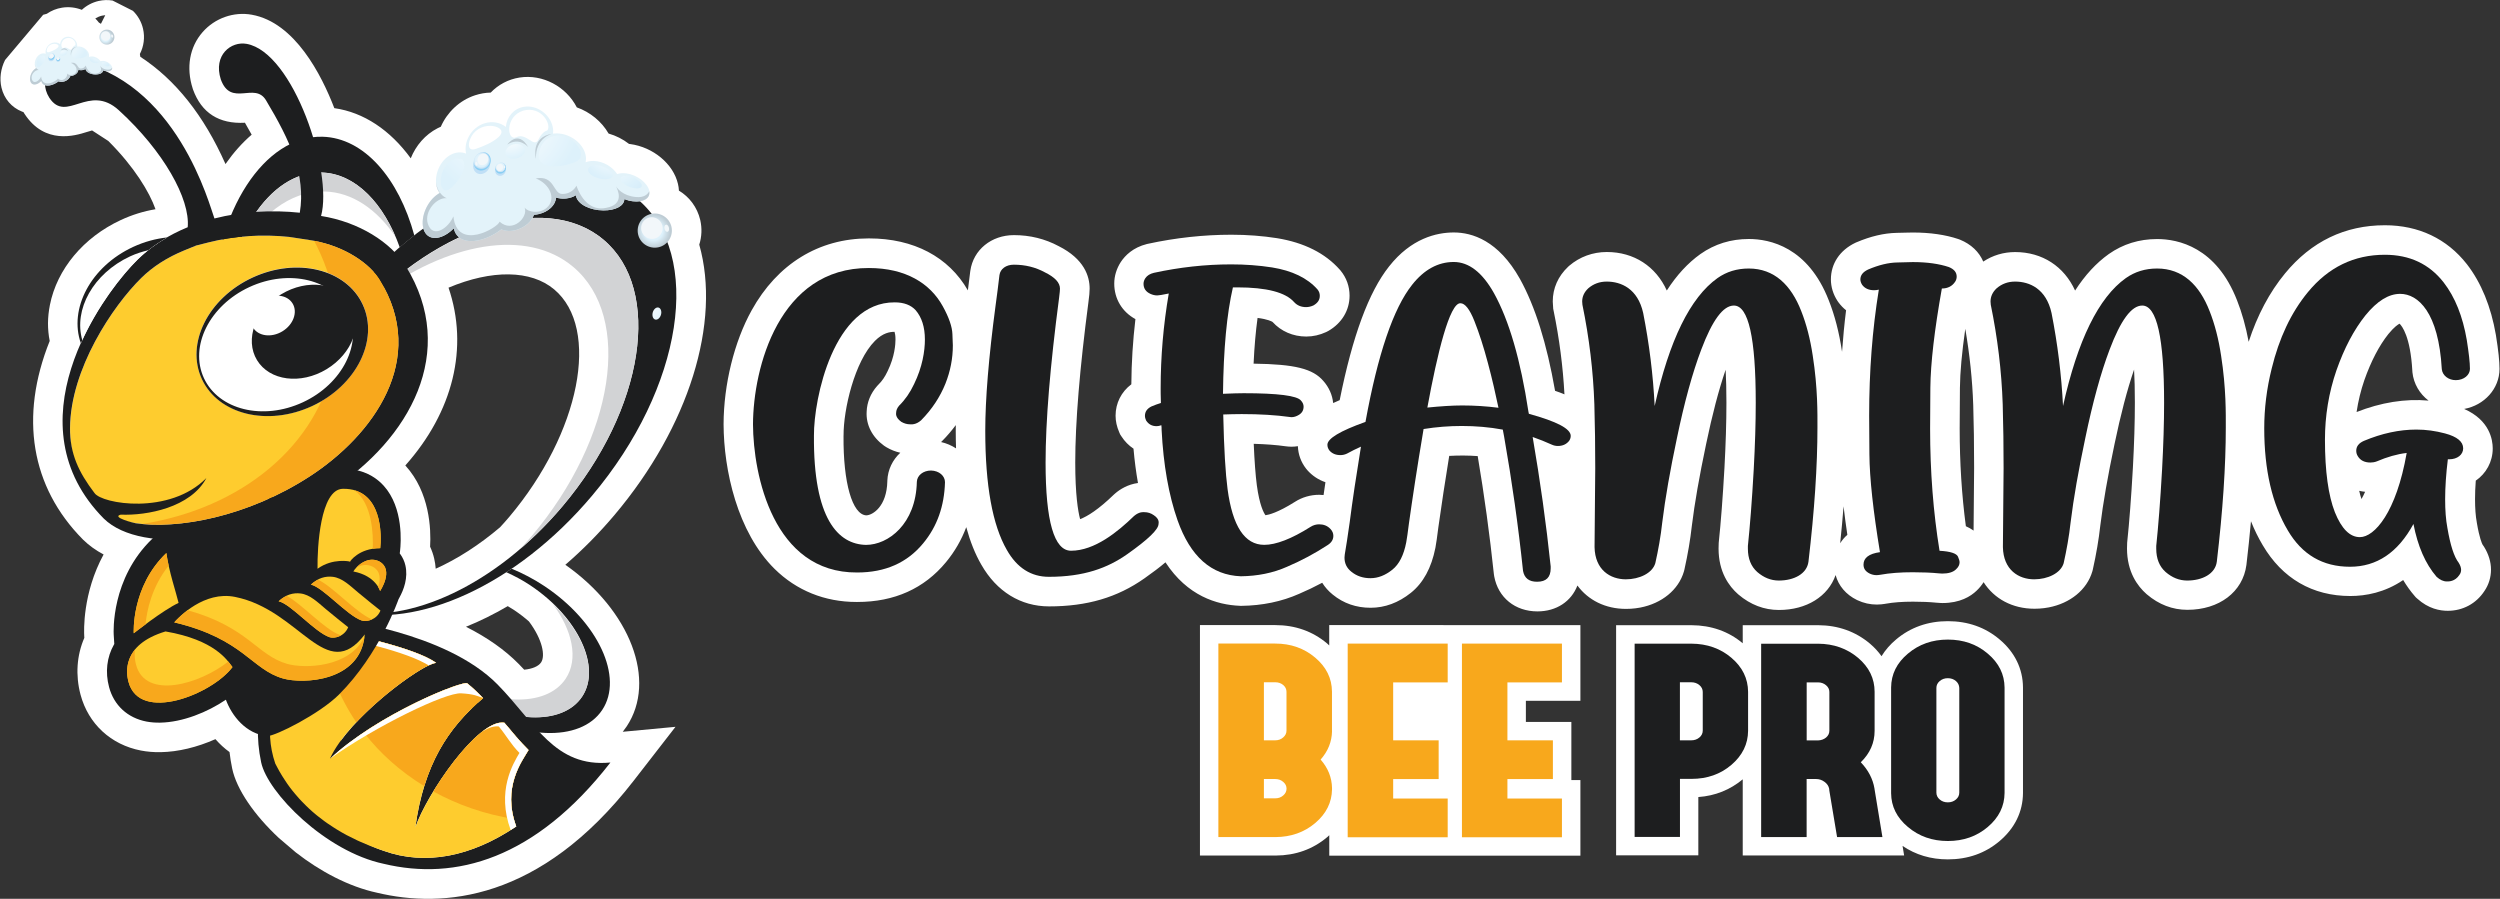 <?xml version="1.0" encoding="utf-8"?>
<!-- Generator: Adobe Illustrator 27.6.1, SVG Export Plug-In . SVG Version: 6.00 Build 0)  -->
<svg version="1.1" id="Layer_1" xmlns="http://www.w3.org/2000/svg" xmlns:xlink="http://www.w3.org/1999/xlink" x="0px" y="0px"
	 viewBox="0 0 509 183" style="enable-background:new 0 0 509 183;" xml:space="preserve">
<rect x="0" y="0" width="509" height="183" fill="#333333" stroke="none"/>
<style type="text/css">
	.st0{fill:#FFFFFF;}
	.st1{fill:#F8A81C;}
	.st2{fill:#1D1E1F;}
	.st3{fill:url(#SVGID_1_);}
	.st4{fill:#D2D3D5;}
	.st5{fill:#E3F3FA;}
	.st6{fill:url(#SVGID_00000163787782991975247160000003728079721388636073_);}
	.st7{fill:url(#SVGID_00000003798804868389267480000003626153938863836860_);}
	.st8{fill:url(#SVGID_00000178168909790937771850000014859516994118654636_);}
	.st9{fill:url(#SVGID_00000124843760720401932020000007856137426874685109_);}
	.st10{fill:#C0DFF6;}
	.st11{fill:url(#SVGID_00000168117107238276795720000001468353196074573487_);}
	.st12{fill:#F2F7FA;}
	.st13{fill:url(#SVGID_00000096055464428057032530000003217193097715999875_);}
	.st14{fill:url(#SVGID_00000079445557419807516510000003986304443218458272_);}
	.st15{fill:#BECCD4;}
	.st16{fill:url(#SVGID_00000179614921740827890580000018190215167546391442_);}
	.st17{fill:url(#SVGID_00000016797060377773720980000011315531475605421465_);}
	.st18{fill:url(#SVGID_00000039107951240138558370000010538773572791832721_);}
	.st19{fill:#FECC2E;}
	.st20{fill:url(#SVGID_00000159446295108623070110000014392636026875832979_);}
	.st21{fill:url(#SVGID_00000106105754461822683750000017890189025800077192_);}
	.st22{fill:url(#SVGID_00000145027336235977753260000007645256249330117784_);}
	.st23{fill:url(#SVGID_00000138541185367518185460000000713710610746843024_);}
	.st24{fill:url(#SVGID_00000068646364684075342960000001538301450714973612_);}
	.st25{fill:url(#SVGID_00000034803057704875876870000010877330937152553914_);}
	.st26{fill:url(#SVGID_00000134960057870351968360000000933040829415881605_);}
	.st27{fill:url(#SVGID_00000089539161101966540800000013569711459092554936_);}
	.st28{fill:#009640;}
</style>
<g>
	<path class="st0" d="M125.14,104.82L125.14,104.82c15.14-17.96,21.7-39.19,17.23-55.01c0.51-1.6,0.59-3.33,0.2-5.02
		c-0.61-2.6-2.22-4.7-4.34-5.98c-0.02-0.46-0.09-0.92-0.2-1.38c-0.95-4.06-5.03-7.47-9.72-8.1c-0.08-0.01-0.16-0.02-0.24-0.03
		c-1.23-0.96-2.66-1.68-4.16-2.11c-1.41-2.45-3.74-4.36-6.47-5.33c-2.16-4.21-6.92-6.82-11.67-6.07c-2.3,0.36-4.33,1.46-5.86,3.06
		c-1.07,0.02-2.14,0.21-3.19,0.55c-3.18,1.04-5.68,3.47-6.97,6.4c-0.22,0.1-0.44,0.2-0.66,0.31c-2.51,1.29-4.42,3.52-5.46,6.12
		c-4.18-5.74-9.57-9.36-15.56-10.21c-2.6-6.76-8.02-17.44-16.79-19.02c-3.69-0.67-7.53,0.69-10.02,3.53
		c-2.66,3.03-3.4,7.22-2.03,11.48l0.07,0.22c1.74,4.77,5.29,7.04,10.57,6.76c0.5,0.86,0.96,1.67,1.37,2.43
		c-1.93,1.66-3.72,3.67-5.33,5.98c-4.38-9.87-10.19-17.18-17.34-21.84l-0.09-0.57c0.79-1.53,1.06-3.34,0.64-5.14
		c-0.33-1.44-1.07-2.68-2.05-3.64l-4.15-2.1C22-0.04,21.04-0.02,20.07,0.2c-1.29,0.3-2.45,0.92-3.41,1.8
		c-1.24-0.48-2.61-0.66-4.01-0.44c-1.16,0.18-2.22,0.62-3.13,1.25c-0.25,0.05-0.49,0.12-0.73,0.2l-7.76,9.21
		c-0.87,1.74-1.17,3.75-0.73,5.62c0.54,2.27,2.06,4.04,4.18,4.88c0.1,0.04,0.2,0.08,0.3,0.11c0.06,0.1,0.12,0.2,0.18,0.3l0.04,0.06
		c4.15,6.34,10.31,4.43,12.63,3.7c0.32-0.1,0.74-0.23,1.12-0.33l3.31,2.15c5.3,5.29,8.39,10.44,9.6,13.89
		c-2.43,0.41-4.81,1.15-7.08,2.21C17,48.33,11.61,54.79,10.16,62.09c-0.25,1.26-0.38,2.51-0.39,3.71c0,1.22,0.11,2.43,0.35,3.62
		c-6.19,15.44-3.83,29.72,6.74,40.4l0.07,0.07c1.2,1.17,2.59,2.17,4.16,3c-4.3,7.92-4,15.57-3.94,16.65l0.02,0.32
		c-1.55,3.57-1.83,7.62-0.77,11.59c1.59,5.93,6.18,10.18,12.3,11.36c1.27,0.24,2.61,0.36,4.01,0.33c3.56-0.06,7.43-1,11.15-2.65
		c0.87,1,1.83,1.88,2.87,2.63c0.13,1.12,0.31,2.24,0.54,3.35c0.89,4.24,4.5,9.48,9.5,14.14l3.44,2.93
		c4.95,3.86,10.79,6.98,16.56,8.22c13.31,3.18,33.15,1.79,52.24-22.8l8.52-10.98l-10.74,1.01c0.28-0.35,0.54-0.71,0.79-1.08
		c6.23-9.35,0.74-23.65-12.48-32.92C118.66,111.93,122.01,108.53,125.14,104.82z M91.32,58.57c8.81-3.7,16.77-3.64,21.52,0.36
		c9.47,7.98,5.28,29.18-9.14,46.29c-0.65,0.78-1.34,1.53-1.9,2.14c-4.24,3.6-8.7,6.46-13.09,8.43c-0.05-0.7-0.15-1.39-0.31-2.07
		c-0.19-0.83-0.47-1.63-0.83-2.41c0.21-3.64-0.08-11.08-5-16.49c-0.02-0.02-0.03-0.04-0.05-0.05
		C92.28,83.81,95.46,70.75,91.32,58.57z M97.11,149.85L97.11,149.85L97.11,149.85L97.11,149.85z M97.3,149.69
		c-0.01,0.01-0.01,0.01-0.02,0.02v0C97.29,149.7,97.29,149.7,97.3,149.69C97.3,149.69,97.3,149.69,97.3,149.69z M91.95,155.64
		L91.95,155.64L91.95,155.64L91.95,155.64z M110.17,134.86c-0.54,0.8-1.78,1.33-3.44,1.49c-0.39-0.41-0.76-0.81-1.14-1.19
		c-2.81-2.85-6.39-5.37-10.72-7.55c2.84-1.14,5.68-2.55,8.51-4.2c0.44,0.25,0.85,0.51,1.26,0.78c1.13,0.75,2.15,1.54,3.06,2.34
		C110.48,130.25,111.05,133.53,110.17,134.86z M86.37,160.06L86.37,160.06L86.37,160.06L86.37,160.06z M84.56,168.46L84.56,168.46
		L84.56,168.46L84.56,168.46z M20.76,3.19c0.22-0.05,0.45-0.08,0.67-0.1l-0.88,1.76c-0.13-0.09-0.27-0.17-0.41-0.25
		c-0.23-0.3-0.48-0.58-0.74-0.84C19.81,3.51,20.26,3.31,20.76,3.19z"/>
	<g>
		<g>
			<path class="st1" d="M271.2,148.88c-0.04,2.14-0.82,4.07-2.32,5.77c1.51,1.72,2.28,3.66,2.32,5.8v0.25
				c-0.04,2.68-1.18,4.97-3.42,6.87c-2.24,1.89-4.93,2.84-8.07,2.86h-11.65v-39.4h11.58c3.16,0,5.87,0.95,8.13,2.86
				c2.26,1.91,3.4,4.21,3.42,6.92v7.83V148.88z M257.32,150.73h2.32c0.62,0,1.16-0.19,1.61-0.58s0.68-0.85,0.68-1.4v-7.89
				c0-0.53-0.21-0.99-0.64-1.37c-0.45-0.38-0.99-0.58-1.61-0.58h-0.06h-2.29V150.73z M261.26,161.96c0.45-0.38,0.68-0.85,0.68-1.4
				c0-0.53-0.23-0.99-0.68-1.37c-0.45-0.39-0.99-0.58-1.61-0.58h-2.32v3.93h2.32C260.27,162.54,260.81,162.35,261.26,161.96z"/>
			<path class="st1" d="M283.65,138.91v11.82h9.26v7.89h-9.26v3.96h11.1v7.89h-20.36v-39.43h20.36v7.89H283.65z"/>
			<path class="st1" d="M306.91,138.91v11.82h9.26v7.89h-9.26v3.96h11.1v7.89h-20.36v-39.43h20.36v7.89H306.91z"/>
		</g>
		<g>
			<path class="st2" d="M355.91,148.8c-0.02,2.69-1.15,5-3.39,6.92c-2.23,1.91-4.95,2.86-8.13,2.86h-2.35v11.82h-9.23v-39.35h11.58
				c3.18,0.02,5.9,0.98,8.13,2.88c2.24,1.91,3.37,4.21,3.39,6.92V148.8z M346.68,140.89c0-0.55-0.23-1.02-0.68-1.4
				c-0.45-0.38-1-0.58-1.65-0.58h-2.32v11.82h2.32c0.64,0,1.19-0.19,1.65-0.58c0.45-0.38,0.68-0.85,0.68-1.4V140.89z"/>
			<path class="st2" d="M383.26,170.43h-9.23l-1.58-9.48l-0.03-0.36c-0.11-0.55-0.42-1.02-0.94-1.4c-0.52-0.39-1.09-0.58-1.71-0.58
				h-1.94v11.82h-9.26v-39.37h11.61c3.16,0.02,5.87,0.98,8.13,2.88c2.24,1.91,3.36,4.21,3.36,6.92v7.94c0,2.44-0.94,4.57-2.81,6.4
				c1.53,1.61,2.45,3.39,2.78,5.33l0.03,0.22L383.26,170.43z M370.13,150.75c0.65-0.02,1.19-0.21,1.65-0.58
				c0.45-0.38,0.68-0.85,0.68-1.4v-7.89c0-0.53-0.23-0.99-0.68-1.37c-0.45-0.38-1-0.58-1.65-0.58h-2.29v11.82H370.13z"/>
			<path class="st2" d="M408.13,161.44c-0.02,2.71-1.16,5.02-3.42,6.93c-2.24,1.91-4.95,2.86-8.13,2.86c-3.16,0-5.87-0.95-8.13-2.86
				c-2.26-1.89-3.4-4.18-3.42-6.87v-21.52c0.02-2.71,1.16-5.01,3.42-6.9c2.26-1.91,4.97-2.86,8.13-2.86c3.18,0,5.89,0.95,8.13,2.86
				c2.26,1.91,3.4,4.21,3.42,6.92V161.44z M398.91,140.06c-0.02-0.55-0.25-1.02-0.68-1.4c-0.45-0.38-1-0.58-1.65-0.58
				s-1.19,0.19-1.65,0.58c-0.45,0.38-0.68,0.85-0.68,1.4v21.32c0,0.55,0.23,1.02,0.68,1.4c0.45,0.39,1,0.58,1.65,0.58
				s1.19-0.19,1.65-0.58c0.45-0.38,0.68-0.85,0.68-1.4V140.06z"/>
		</g>
	</g>
	<g>
		<path class="st0" d="M293.89,127.27h-23.26v4.14c-0.15-0.13-0.28-0.27-0.43-0.4c-2.94-2.48-6.5-3.74-10.55-3.74h-15.34v46.92h3.76
			h11.67c4.03-0.02,7.55-1.28,10.48-3.75c0.15-0.13,0.28-0.26,0.42-0.39v4.17h23.26h4.61h23.26v-15.4h-1.84v-11.84h-9.26v-4.3h11.1
			v-15.4h-23.26H293.89z"/>
		<path class="st0" d="M407.15,130.22c-2.92-2.49-6.48-3.75-10.57-3.75c-4.06,0-7.61,1.26-10.54,3.73c-1.22,1.02-2.2,2.16-2.96,3.4
			c-0.65-0.91-1.42-1.76-2.34-2.54c-2.94-2.48-6.48-3.75-10.55-3.77h-15.37v3.68c-2.89-2.42-6.4-3.66-10.44-3.68h-15.34v46.86h16.74
			v-11.87c3.44-0.25,6.47-1.47,9.04-3.61v15.5h32.86l-0.32-1.94c2.66,1.81,5.75,2.74,9.22,2.74c4.09,0,7.64-1.26,10.55-3.74
			c3.08-2.6,4.73-5.98,4.75-9.77v-21.49C411.86,136.19,410.22,132.81,407.15,130.22z"/>
	</g>
	<g>
		<g>
			<path class="st1" d="M271.2,148.88c-0.04,2.14-0.82,4.07-2.32,5.77c1.51,1.72,2.28,3.66,2.32,5.8v0.25
				c-0.04,2.68-1.18,4.97-3.42,6.87c-2.24,1.89-4.93,2.84-8.07,2.86h-11.65v-39.4h11.58c3.16,0,5.87,0.95,8.13,2.86
				c2.26,1.91,3.4,4.21,3.42,6.92v7.83V148.88z M257.32,150.73h2.32c0.62,0,1.16-0.19,1.61-0.58s0.68-0.85,0.68-1.4v-7.89
				c0-0.53-0.21-0.99-0.64-1.37c-0.45-0.38-0.99-0.58-1.61-0.58h-0.06h-2.29V150.73z M261.26,161.96c0.45-0.38,0.68-0.85,0.68-1.4
				c0-0.53-0.23-0.99-0.68-1.37c-0.45-0.39-0.99-0.58-1.61-0.58h-2.32v3.93h2.32C260.27,162.54,260.81,162.35,261.26,161.96z"/>
			<path class="st1" d="M283.65,138.91v11.82h9.26v7.89h-9.26v3.96h11.1v7.89h-20.36v-39.43h20.36v7.89H283.65z"/>
			<path class="st1" d="M306.91,138.91v11.82h9.26v7.89h-9.26v3.96h11.1v7.89h-20.36v-39.43h20.36v7.89H306.91z"/>
		</g>
		<g>
			<path class="st2" d="M355.91,148.8c-0.02,2.69-1.15,5-3.39,6.92c-2.23,1.91-4.95,2.86-8.13,2.86h-2.35v11.82h-9.23v-39.35h11.58
				c3.18,0.02,5.9,0.98,8.13,2.88c2.24,1.91,3.37,4.21,3.39,6.92V148.8z M346.68,140.89c0-0.55-0.23-1.02-0.68-1.4
				c-0.45-0.38-1-0.58-1.65-0.58h-2.32v11.82h2.32c0.64,0,1.19-0.19,1.65-0.58c0.45-0.38,0.68-0.85,0.68-1.4V140.89z"/>
			<path class="st2" d="M383.26,170.43h-9.23l-1.58-9.48l-0.03-0.36c-0.11-0.55-0.42-1.02-0.94-1.4c-0.52-0.39-1.09-0.58-1.71-0.58
				h-1.94v11.82h-9.26v-39.37h11.61c3.16,0.02,5.87,0.98,8.13,2.88c2.24,1.91,3.36,4.21,3.36,6.92v7.94c0,2.44-0.94,4.57-2.81,6.4
				c1.53,1.61,2.45,3.39,2.78,5.33l0.03,0.22L383.26,170.43z M370.13,150.75c0.65-0.02,1.19-0.21,1.65-0.58
				c0.45-0.38,0.68-0.85,0.68-1.4v-7.89c0-0.53-0.23-0.99-0.68-1.37c-0.45-0.38-1-0.58-1.65-0.58h-2.29v11.82H370.13z"/>
			<path class="st2" d="M408.13,161.44c-0.02,2.71-1.16,5.02-3.42,6.93c-2.24,1.91-4.95,2.86-8.13,2.86c-3.16,0-5.87-0.95-8.13-2.86
				c-2.26-1.89-3.4-4.18-3.42-6.87v-21.52c0.02-2.71,1.16-5.01,3.42-6.9c2.26-1.91,4.97-2.86,8.13-2.86c3.18,0,5.89,0.95,8.13,2.86
				c2.26,1.91,3.4,4.21,3.42,6.92V161.44z M398.91,140.06c-0.02-0.55-0.25-1.02-0.68-1.4c-0.45-0.38-1-0.58-1.65-0.58
				s-1.19,0.19-1.65,0.58c-0.45,0.38-0.68,0.85-0.68,1.4v21.32c0,0.55,0.23,1.02,0.68,1.4c0.45,0.39,1,0.58,1.65,0.58
				s1.19-0.19,1.65-0.58c0.45-0.38,0.68-0.85,0.68-1.4V140.06z"/>
		</g>
	</g>
	<path class="st0" d="M507.52,91.3c0-1.76-0.62-5.76-5.82-8.04c4.1-0.74,7.2-4.12,7.2-8.16c0-1.56-0.22-3.66-0.72-6.79l-0.01-0.08
		c-1-5.82-2.99-10.67-5.91-14.44c-4.06-5.19-9.83-7.93-16.7-7.93c-8.13,0-14.97,3.3-20.32,9.8c-3.19,3.87-5.66,8.55-7.41,13.93
		c-0.57-3.07-1.36-5.9-2.36-8.42c-4.23-10.88-12.02-12.5-16.28-12.5c-3.65,0-6.95,1.02-9.85,3.06c-2.54,1.81-4.82,4.27-6.85,7.43
		c-2.23-4.91-6.67-7.84-12.21-7.84c-2.36,0-4.58,0.67-6.49,1.94c-0.83-1.96-2.47-3.54-4.73-4.46l-0.35-0.13
		c-2.62-0.88-5.73-1.33-9.25-1.33c-0.18,0-0.56,0.01-1.13,0.02c-0.52,0.01-1.25,0.03-2.17,0.05c-2.6,0.06-5.28,0.69-8.18,1.92
		l-0.25,0.11c-3.15,1.52-4.96,4.23-4.96,7.45c0,1.52,0.46,3.03,1.34,4.38l0.21,0.3c0.45,0.61,0.97,1.15,1.54,1.6
		c-0.35,2.76-0.61,5.58-0.82,8.45c-0.01-0.04-0.01-0.07-0.02-0.11c-0.57-3.82-1.47-7.31-2.68-10.35
		c-4.23-10.88-12.02-12.5-16.28-12.5c-3.65,0-6.95,1.02-9.85,3.06c-2.54,1.81-4.82,4.27-6.85,7.43c-2.23-4.91-6.67-7.84-12.21-7.84
		c-2.86,0-5.51,0.97-7.66,2.8l-0.23,0.21c-2.04,1.93-3.12,4.37-3.12,7.06l0.09,1.48l0.08,0.39c1.17,5.7,1.91,11.42,2.21,17.04
		c-0.64-0.27-1.28-0.51-1.91-0.72c-1.7-9.7-4.05-17.18-7.16-22.8c-4.37-7.8-9.73-9.44-13.45-9.44c-3.53,0-8.69,1.2-13.19,6.92
		c-4.13,5.21-7.43,14.13-10.05,27.22c-0.45,0.19-0.89,0.39-1.33,0.59c-0.16-1.64-0.85-3.2-1.99-4.49
		c-2.13-2.49-5.76-3.42-14.21-3.53c0.16-3.46,0.43-6.57,0.81-9.31c2.09,0.27,2.88,0.71,3.04,0.81c1.74,1.92,4.18,2.98,6.88,2.98
		c1.38,0,2.74-0.31,4.04-0.91l0.5-0.26c2.71-1.58,4.27-4.19,4.27-7.15c0-1.89-0.63-3.65-1.83-5.11l-0.13-0.15
		c-2.98-3.38-7.29-5.55-12.83-6.45c-2.92-0.46-6.04-0.7-9.28-0.7c-5.6,0-11.32,0.62-16.99,1.85l-0.19,0.04
		c-2.86,0.72-4.44,2.34-5.31,3.64c-0.88,1.35-1.35,2.88-1.35,4.42c0,3.1,1.6,5.75,4.31,7.23c-0.52,4.41-0.8,8.85-0.83,13.27
		c-2.04,1.54-3.21,3.84-3.21,6.4c0,1.11,0.25,2.24,0.74,3.36l0.19,0.44l0.26,0.4c0.66,1.03,1.5,1.87,2.46,2.51
		c0.21,2.44,0.52,4.77,0.91,6.99c-2.05,0.28-3.63,1.25-4.66,2.14l-0.29,0.26c-3.12,3.02-5.33,4.38-6.83,4.96
		c-0.44-1.66-0.99-5.04-0.99-11.54c0-8.12,0.91-19.14,2.69-32.69c0.16-1.14,0.24-2.05,0.24-2.71c0-2.51-1.1-6.04-6.31-8.65
		c-2.76-1.48-5.82-2.24-9.1-2.24c-4.6,0-8.26,2.98-8.88,7.25l-0.03,0.21c-0.14,1.27-0.3,2.53-0.47,3.79
		c-3.91-6.82-11.04-10.58-20.1-10.58c-0.04,0-0.08,0-0.13,0c-10.12,0-18.57,5.2-23.8,14.65c-3.55,6.4-5.68,15.06-5.71,23.16v0.05
		c0.04,9.3,2.79,21.92,10.38,29.42c4.46,4.41,10.24,6.74,16.67,6.74c0.06,0,0.12,0,0.18,0c7.54,0,13.62-2.73,18.06-8.11
		c1.78-2.15,3.15-4.54,4.12-7.12c0.8,2.93,1.81,5.47,3.07,7.64c3.12,5.47,8.01,8.49,13.79,8.49c7.72,0,13.89-1.81,19.42-5.71
		c1.65-1.16,3.07-2.23,4.28-3.26c4.46,6.83,10.44,8.66,15.14,8.85l0.15,0.01l0.15,0c4.26-0.05,8.22-0.87,11.78-2.45
		c1.59-0.68,3.16-1.43,4.69-2.25c0.56,0.9,1.28,1.71,2.15,2.41c2.18,1.78,4.77,2.68,7.7,2.68c2.91,0,5.67-1.02,8.19-3.03
		c2.52-2.01,4.2-5.08,5.01-9.19c0.16-0.86,0.36-2.23,0.6-4.17c0.64-4.56,1.38-9.43,2.21-14.53c1.93-0.11,3.9-0.1,5.8,0.04
		c1.35,7.99,2.45,16.05,3.29,24.01l0.07,0.47c0.8,4.34,4.26,7.14,8.8,7.14c3.9,0,6.9-2.05,8.14-5.27c2.19,2.97,5.68,4.76,9.9,4.76
		c0.66,0,1.31-0.04,1.94-0.12l0.96-0.15c4.36-0.84,7.78-3.58,8.88-7.33l0.1-0.38c0.71-3.18,1.21-6.13,1.52-8.94
		c0.56-4.58,1.51-10,2.9-16.61c1.24-5.96,2.57-11.05,3.98-15.16c0.1,1.84,0.16,4.05,0.16,6.72c0,3.97-0.14,8.43-0.4,13.24
		c-0.34,6-0.73,11.14-1.17,15.29l-0.03,1.17c0,4.78,2.15,7.68,3.96,9.27l0.08,0.07c2.46,2.09,5.23,3.15,8.25,3.15
		c5.64,0,10.03-2.77,11.54-7.11c0.59,2.18,2.1,3.98,4.35,5.08l0.09,0.04c1.25,0.59,2.58,0.89,3.95,0.89c0.66,0,1.24-0.08,1.63-0.14
		l0.23-0.04c1.49-0.27,3.35-0.41,5.52-0.41c1.77,0,3.38,0.07,4.78,0.21l0.86,0.06l0.36,0.01c3.55,0,5.73-1.35,6.94-2.52
		c0.6-0.57,1.06-1.15,1.42-1.73c2.14,3.36,5.84,5.41,10.36,5.41c0.66,0,1.31-0.04,1.94-0.12l0.96-0.15
		c4.36-0.84,7.78-3.58,8.88-7.33l0.1-0.38c0.71-3.18,1.21-6.13,1.52-8.94c0.56-4.58,1.51-10,2.9-16.61
		c1.24-5.96,2.57-11.05,3.98-15.16c0.1,1.84,0.16,4.05,0.16,6.72c0,3.97-0.14,8.43-0.4,13.24c-0.34,6-0.73,11.14-1.17,15.29
		l-0.03,1.17c0,4.78,2.15,7.68,3.96,9.27l0.08,0.07c2.46,2.09,5.23,3.15,8.25,3.15c6.48,0,11.3-3.64,12.02-9.13
		c0.36-3.06,0.67-6.02,0.93-8.9c0.69,1.72,1.48,3.35,2.39,4.87c3.97,6.77,10.14,10.35,17.83,10.35c3.14,0,7.02-0.7,10.77-3.25
		c0.7,1.17,1.47,2.25,2.33,3.24l0.24,0.28l0.27,0.24c2.32,2.11,4.67,2.5,6.23,2.5c3.07,0,5.78-1.45,7.46-4.01
		c0.89-1.29,1.35-2.8,1.35-4.39c0-1.56-0.5-3.17-1.43-4.66l-0.29-0.42c-0.11-0.2-0.63-1.29-1.16-4.43l-0.02-0.14
		c-0.23-1.22-0.35-2.8-0.35-4.69c0-1.17,0.05-2.43,0.15-3.76C506.15,96.43,507.52,94.04,507.52,91.3z M268.59,100.74
		c-1.77,0-3.49,0.5-4.95,1.44c-3.49,2.2-5.34,2.64-5.99,2.72c-0.35-0.48-1.21-2.02-1.76-6.12l0,0c-0.26-1.98-0.48-4.88-0.63-8.42
		c2.42,0.07,4.6,0.23,6.49,0.5l0.56,0.06l0.63,0.03c0.44,0,0.88-0.04,1.31-0.11c0.06,1.67,0.63,3.25,1.68,4.59l0.22,0.27
		c1.01,1.15,2.28,1.99,3.71,2.48c-0.14,0.91-0.26,1.77-0.38,2.61C269.19,100.76,268.89,100.74,268.59,100.74z M171.75,88.64
		c-0.03-5.22,2.23-15.07,6.39-19.24c1.63-1.63,3.03-1.84,3.99-1.84c0.1,0.32,0.19,0.81,0.19,1.56c0,0.95-0.15,3.48-1.59,6.42
		l-0.04,0.08c-0.51,1.09-1.1,1.95-1.8,2.64l-0.3,0.32c-1.34,1.52-2.07,3.32-2.14,5.23c-0.16,2.67,1.12,5.18,3.53,6.93l0.48,0.31
		c0.91,0.54,1.86,0.91,2.84,1.13c-1.57,1.45-2.56,3.46-2.64,5.7l0,0.09c-0.11,5.13-2.95,6.91-4.29,6.96
		c-2.85-0.16-4.71-6.64-4.63-16.19L171.75,88.64z M191.6,90l0.23-0.22c1.01-1.02,1.93-2.1,2.77-3.23c0,0.39-0.01,0.77-0.01,1.15
		c0,1.23,0.02,2.43,0.06,3.59C193.74,90.7,192.71,90.25,191.6,90z M374.66,110.6c0.27-2.58,0.5-5.08,0.69-7.51
		c0.21,1.82,0.46,3.74,0.77,5.8C375.52,109.41,375.05,109.99,374.66,110.6z M398.99,87.27c0-0.58,0-3.37,0.05-8.3
		c0.03-3.17,0.4-7.2,1.09-12.02c0.9,5.22,1.45,10.44,1.62,15.55c0.12,3.82,0.18,8.01,0.18,12.76l-0.11,12.77
		c-0.5-0.36-1.03-0.65-1.57-0.89C399.41,100.83,398.99,94.16,398.99,87.27z M480.8,101.6c-0.16-0.46-0.32-1.01-0.47-1.67
		c0.39,0.09,0.79,0.16,1.21,0.2C481.28,100.7,481.04,101.18,480.8,101.6z M479.8,83.89c0.33-2.22,0.86-4.4,1.58-6.49
		c1.36-3.86,3.02-7.04,4.9-9.4c1.2-1.47,1.98-1.95,2.27-2.1c0.49,0.47,2.21,2.6,2.6,9.6l0.02,0.3c0.25,2.35,1.48,4.39,3.28,5.76
		C489.67,81.14,484.75,81.94,479.8,83.89z"/>
	<g>
		<path class="st2" d="M153.31,86.38c0.05-11.55,5.32-31.89,23.6-31.81c7.47,0,12.47,3.12,15.03,7.77c1.28,2.3,1.92,4.22,1.97,5.66
			c0.05,1.44,0.09,2.23,0.09,2.34c0,2.62-0.5,5.23-1.51,7.77c-1.1,2.73-2.75,5.23-4.95,7.46c-1.1,0.98-2.06,0.82-2.25,0.82
			c-0.6,0-1.19-0.16-1.79-0.51c-1.24-0.9-1.05-1.68-1.05-1.8c0-0.55,0.23-1.05,0.64-1.52c1.19-1.17,2.2-2.62,3.02-4.37
			c1.7-3.47,2.2-6.75,2.2-9.06c0-2.54-0.64-4.53-1.88-5.97c-0.96-1.05-2.38-1.6-4.26-1.6c-12.47-0.08-16.5,19.67-16.45,27.13
			c-0.14,16.98,4.95,22.13,10.59,22.25c4.54,0,10.17-4.25,10.36-12.84c0.05-1.29,1.28-2.3,2.89-2.3c1.65,0.04,2.84,1.09,2.84,2.38
			c-0.14,4.88-1.6,9.02-4.45,12.45c-3.25,3.94-7.7,5.93-13.43,5.93C157.44,116.67,153.36,96.72,153.31,86.38z"/>
		<path class="st2" d="M205,111.98c-2.93-5.07-4.4-13.16-4.4-24.28c0-6.4,0.69-14.91,2.11-25.57c0.27-2.03,0.55-4.06,0.78-6.13
			c0.18-1.25,1.33-2.11,2.93-2.11c2.29,0,4.4,0.51,6.32,1.56c2.06,1.01,3.07,2.11,3.07,3.32c0,0.27-0.05,0.9-0.18,1.87
			c-1.83,13.94-2.75,25.1-2.75,33.53c0,11.98,1.74,17.96,5.18,17.96c4.81,0,9.53-3.86,12.83-7.07c1.1-0.94,1.97-0.78,2.11-0.78
			c0.69,0,1.33,0.2,1.92,0.62c1.24,0.82,0.96,1.64,0.96,1.76c0,1.13-2.11,3.16-6.37,6.17c-3.99,2.81-8.8,4.61-15.95,4.61
			C209.95,117.45,207.06,115.62,205,111.98z"/>
		<path class="st2" d="M249.93,99.57c1.01,7.57,3.48,11.36,7.47,11.36c2.38,0,5.55-1.21,9.44-3.67c0.55-0.35,1.15-0.51,1.74-0.51
			c0.92,0,1.7,0.31,2.29,0.94c0.41,0.43,0.6,0.9,0.6,1.41c0,0.74-0.37,1.37-1.15,1.87c-2.57,1.68-5.32,3.16-8.25,4.41
			c-2.89,1.29-6.05,1.91-9.44,1.95c-6-0.23-10.27-4.02-12.88-11.4c-1.79-5.11-2.89-11.28-3.25-18.46c0-0.31,0-0.62-0.05-0.9
			c-0.32,0.12-0.64,0.2-0.96,0.2c-0.96,0-1.65-0.39-2.15-1.17c-0.14-0.31-0.23-0.62-0.23-0.94c0-0.86,0.46-1.48,1.33-1.91
			c0.64-0.27,1.28-0.51,1.92-0.7c-0.05-1.48-0.05-2.5-0.05-3.01c0-6.44,0.55-12.88,1.65-19.28c-1.28,0.27-2.06,0.39-2.34,0.39
			c-0.5,0-0.96-0.12-1.38-0.31c-0.96-0.43-1.42-1.13-1.42-2.07c0-0.39,0.14-0.78,0.37-1.13c0.37-0.55,0.96-0.9,1.74-1.09
			c5.22-1.13,10.45-1.72,15.72-1.72c2.84,0,5.64,0.2,8.34,0.62c4.08,0.66,7.2,2.15,9.26,4.49c0.32,0.39,0.46,0.82,0.46,1.29
			c0,0.82-0.41,1.44-1.28,1.95c-0.5,0.23-1.01,0.35-1.51,0.35c-1.01,0-1.83-0.35-2.43-1.01c-1.74-1.99-5.59-3.01-11.6-3.01h-0.87
			c-1.24,5.35-1.92,12.57-2.02,21.67c1.88-0.08,3.25-0.12,4.22-0.12c6.97,0,10.86,0.51,11.64,1.48c0.37,0.39,0.55,0.82,0.55,1.25
			c0,0.74-0.32,1.29-0.96,1.68c-0.5,0.31-1.01,0.47-1.51,0.47l-0.37-0.04c-2.8-0.39-6.05-0.59-9.76-0.59
			c-1.33,0-2.57,0.04-3.76,0.08C249.2,91.41,249.52,96.49,249.93,99.57z"/>
		<path class="st2" d="M310.09,116.24c-0.96-9.13-2.25-18.23-3.85-27.33c-0.05-0.31-0.14-0.78-0.27-1.44
			c-2.75-0.51-5.55-0.74-8.34-0.74c-2.57,0-5.18,0.2-7.79,0.62c-1.33,7.89-2.29,14.29-2.98,19.21c-0.23,1.83-0.41,3.12-0.55,3.86
			c-0.5,2.58-1.42,4.45-2.84,5.58c-1.42,1.13-2.89,1.72-4.45,1.72c-1.51,0-2.8-0.43-3.9-1.33c-0.92-0.74-1.38-1.68-1.38-2.85
			l0.05-0.62c0.27-1.52,0.6-3.71,1.01-6.6c0.55-4.33,1.33-9.49,2.29-15.38c-0.96,0.43-1.92,0.9-2.84,1.41
			c-0.41,0.2-0.87,0.31-1.33,0.31c-0.96,0-1.7-0.31-2.25-0.94c-0.27-0.35-0.41-0.74-0.41-1.17c0-1.25,2.57-2.81,7.75-4.65
			c2.52-13.82,5.68-23.11,9.49-27.91c2.43-3.08,5.27-4.65,8.48-4.65c3.07,0,5.82,2.11,8.2,6.36c3.07,5.54,5.41,13.58,7.01,24.12
			l0.09,0.43c5.68,1.56,8.52,3.04,8.52,4.49c0,0.35-0.09,0.66-0.32,1.01c-0.55,0.7-1.33,1.05-2.29,1.05c-0.41,0-0.83-0.08-1.24-0.27
			c-1.28-0.59-2.57-1.09-3.9-1.56c1.51,8.78,2.75,17.57,3.67,26.35v0.39c0,1.83-0.92,2.73-2.75,2.73
			C311.33,118.46,310.37,117.72,310.09,116.24z M302.94,73.92c-0.87-3.28-1.79-6.13-2.75-8.55s-1.92-3.63-2.84-3.63
			c-2.2-0.12-4.72,10.23-6.74,21.24c2.7-0.27,5.09-0.43,7.1-0.43c2.47,0,4.95,0.16,7.38,0.47C304.5,80.21,303.81,77.16,302.94,73.92
			z"/>
		<path class="st2" d="M357.79,116.47c-1.28-1.13-1.92-2.73-1.92-4.76v-0.55c0.41-3.94,0.83-9.13,1.19-15.58
			c0.27-4.96,0.41-9.49,0.41-13.58c0-13.19-1.47-19.79-4.45-19.79c-2.2,0-4.4,3.01-6.65,8.98c-1.79,4.72-3.44,10.74-4.95,18.03
			c-1.38,6.52-2.38,12.22-2.98,17.1c-0.32,2.93-0.82,5.7-1.42,8.35c-0.6,2.03-3.25,3.28-6,3.28c-3.16,0-6.28-1.91-6.37-6.56
			l0.14-16.08c0-4.33-0.05-8.67-0.18-13c-0.23-6.79-1.05-13.55-2.43-20.26l-0.05-0.66c0-1.01,0.41-1.91,1.24-2.69
			c1.05-0.9,2.29-1.37,3.76-1.37c2.93,0,6.32,1.44,7.42,6.4c1.24,6.28,2.02,12.61,2.34,18.93c2.98-13.39,7.24-22.09,12.79-26.04
			c1.83-1.29,3.94-1.95,6.37-1.95c5.18,0,8.62,3.36,10.68,8.67c1.05,2.65,1.83,5.66,2.34,9.06c1.05,6.71,0.96,11.95,0.96,14.64
			c0,7.77-0.6,16.9-1.83,27.33c-0.32,2.46-2.93,3.83-6.05,3.83C360.54,118.19,359.12,117.61,357.79,116.47z"/>
		<path class="st2" d="M380.69,116.79c-0.87-0.43-1.28-1.01-1.28-1.83c0-1.37,1.1-2.23,3.35-2.54c-1.38-8.39-2.11-15.03-2.15-19.91
			c-0.05-4.88-0.05-7.5-0.05-7.89c0-8.94,0.64-17.49,1.97-25.65c-0.32,0.08-0.64,0.12-0.96,0.12c-1.05,0-1.88-0.35-2.43-1.09
			c-0.23-0.35-0.37-0.74-0.37-1.09c0-0.86,0.5-1.52,1.56-2.03c2.2-0.94,4.17-1.41,5.96-1.44c1.79-0.04,2.84-0.08,3.16-0.08
			c2.89,0,5.36,0.35,7.33,1.01c1.05,0.43,1.6,1.05,1.6,1.95c0,0.35-0.09,0.7-0.32,1.05c-0.6,0.9-1.51,1.37-2.7,1.37
			c-1.51,8.47-2.29,15.22-2.34,20.18c-0.05,4.96-0.05,7.77-0.05,8.35c0,8.71,0.64,17.02,1.92,24.87c2.25,0.12,3.48,0.55,3.76,1.21
			c0.23,0.51,0.32,0.9,0.32,1.13c0,0.51-0.23,0.98-0.73,1.44c-0.6,0.59-1.56,0.86-2.8,0.86l-0.64-0.04
			c-1.6-0.16-3.39-0.23-5.36-0.23c-2.48,0-4.67,0.16-6.6,0.51c-0.27,0.04-0.55,0.08-0.78,0.08
			C381.56,117.1,381.1,116.98,380.69,116.79z"/>
		<path class="st2" d="M440.93,116.47c-1.28-1.13-1.92-2.73-1.92-4.76v-0.55c0.41-3.94,0.83-9.13,1.19-15.58
			c0.27-4.96,0.41-9.49,0.41-13.58c0-13.19-1.47-19.79-4.45-19.79c-2.2,0-4.4,3.01-6.65,8.98c-1.79,4.72-3.44,10.74-4.95,18.03
			c-1.38,6.52-2.38,12.22-2.98,17.1c-0.32,2.93-0.83,5.7-1.42,8.35c-0.6,2.03-3.25,3.28-6,3.28c-3.16,0-6.28-1.91-6.37-6.56
			l0.14-16.08c0-4.33-0.05-8.67-0.18-13c-0.23-6.79-1.05-13.55-2.43-20.26l-0.05-0.66c0-1.01,0.41-1.91,1.24-2.69
			c1.05-0.9,2.29-1.37,3.76-1.37c2.93,0,6.32,1.44,7.42,6.4c1.24,6.28,2.02,12.61,2.34,18.93c2.98-13.39,7.24-22.09,12.79-26.04
			c1.83-1.29,3.94-1.95,6.37-1.95c5.18,0,8.62,3.36,10.68,8.67c1.05,2.65,1.83,5.66,2.34,9.06c1.05,6.71,0.96,11.95,0.96,14.64
			c0,7.77-0.6,16.9-1.83,27.33c-0.32,2.46-2.93,3.83-6.05,3.83C443.68,118.19,442.26,117.61,440.93,116.47z"/>
		<path class="st2" d="M496.1,117.45c-2.29-2.65-3.85-6.25-4.72-10.77c-3.16,5.82-7.47,8.71-12.92,8.71
			c-5.55,0-9.76-2.46-12.65-7.38c-3.21-5.39-4.81-12.34-4.81-20.81c0-4.02,0.5-8.08,1.51-12.14c1.51-6.21,3.94-11.4,7.38-15.58
			c4.17-5.07,9.4-7.61,15.67-7.61c5.04,0,9.03,1.87,11.96,5.62c2.34,3.01,3.9,6.95,4.72,11.75c0.41,2.62,0.64,4.57,0.64,5.86
			c0,1.21-1.19,2.3-2.89,2.3c-1.47,0-2.7-0.94-2.84-2.23c-0.64-11.55-4.81-15.34-8.48-15.34c-2.34,0-4.67,1.44-7.06,4.37
			c-2.34,2.93-4.31,6.64-5.91,11.2c-1.56,4.53-2.34,9.25-2.34,14.13c0,6.44,0.69,11.36,2.02,14.76c1.37,3.4,3.07,5.07,5.09,5.07
			c2.98,0,7.42-5.04,9.53-17.14c-1.97,0.23-3.99,0.82-6.1,1.72c-0.41,0.16-0.87,0.23-1.28,0.23c-1.19,0-2.06-0.43-2.57-1.29
			c-0.23-0.35-0.32-0.74-0.32-1.09c0-0.9,0.5-1.56,1.56-2.03c3.62-1.52,7.2-2.3,10.68-2.3c1.97,0,3.9,0.27,5.82,0.78
			c2.48,0.66,3.71,1.68,3.71,3.04c0,1.29-1.19,2.23-2.84,2.23h-0.28c-0.37,3.01-0.55,5.74-0.55,8.16c0,2.19,0.14,4.14,0.46,5.82
			c0.6,3.55,1.37,5.89,2.29,7.07c0.32,0.51,0.5,1.01,0.5,1.44c0,0.35-0.09,0.7-0.32,1.01c-0.92,1.44-2.25,1.37-2.57,1.37
			C497.48,118.39,496.79,118.07,496.1,117.45z"/>
	</g>
	<g>
		<path class="st2" d="M114.54,103.06c16.68-19.79,20.41-44.08,8.34-54.25c-12.07-10.17-35.38-2.38-52.06,17.41
			c-13.5,16.02-18.51,34.97-13.54,47.01c-6.24-13.34-0.79-35.02,14.6-53.29c18.56-22.03,44.5-30.7,57.94-19.38
			s9.28,38.36-9.29,60.38c-15.4,18.27-35.84,27.31-50.05,23.42C83.21,127.23,101.04,119.08,114.54,103.06z"/>
		
			<radialGradient id="SVGID_1_" cx="-22.305" cy="507.129" r="0.217" gradientTransform="matrix(-22.733 5.266 5.266 22.733 -3046.446 -11349.08)" gradientUnits="userSpaceOnUse">
			<stop  offset="0" style="stop-color:#FFFFFF"/>
			<stop  offset="1" style="stop-color:#DDF1FB"/>
		</radialGradient>
		<path class="st3" d="M132.9,63.61c-0.18,0.68,0.04,1.32,0.5,1.45c0.46,0.13,0.99-0.31,1.18-0.99c0.19-0.67-0.04-1.32-0.5-1.45
			C133.61,62.49,133.09,62.94,132.9,63.61z"/>
		<path class="st2" d="M55.16,94.97c0.01-0.06,0.02-0.12,0.03-0.18c-6.17-5.37-10.22-16.2-9.87-28.58
			c0.49-17.47,9.52-31.39,20.17-31.09c6.88,0.19,12.73,6.28,15.9,15.25c0.98-0.84,1.97-1.66,2.97-2.43
			c-3.19-11.68-10.24-19.86-18.67-20.1c-11.86-0.33-21.91,15.16-22.45,34.6C42.84,76.84,47.78,89.31,55.16,94.97z M56.15,95.47
			c-0.01,0.06-0.02,0.13-0.03,0.19c0.6,0.4,1.2,0.76,1.83,1.07C57.32,96.4,56.74,95.92,56.15,95.47z"/>
		<path class="st2" d="M110.86,119.34c-2.2-1.46-4.46-2.64-6.7-3.55c-0.36,0.25-0.73,0.48-1.09,0.71c1.64,0.74,3.29,1.6,4.89,2.67
			c9.81,6.53,14.53,16.68,10.55,22.66c-3.98,5.98-15.17,5.54-24.98-0.99c-1.34-0.89-2.57-1.85-3.7-2.85l0.31,1.8
			c1.4,1.3,2.96,2.53,4.66,3.66c10.92,7.27,23.37,7.77,27.8,1.11C127.04,137.91,121.78,126.61,110.86,119.34z"/>
		<path class="st4" d="M108.29,109.1c16.84-19.98,20.61-44.49,8.42-54.76c-9.44-7.95-25.66-4.98-40.32,6.03
			c15.98-15.34,35.71-20.64,46.49-11.56c12.07,10.17,8.34,34.46-8.34,54.25c-2.71,3.22-5.6,6.11-8.59,8.67
			C106.74,110.87,107.52,110.01,108.29,109.1z"/>
		<path class="st4" d="M48.17,52.21c-0.09,0.03-0.19,0.05-0.28,0.08c-0.02-0.08-0.06-0.18-0.08-0.27
			c3.46-10.21,10.16-17.1,17.69-16.89c6.28,0.17,11.68,5.29,14.99,13.01c-3.8-5.55-8.78-9-14.35-9.15
			C59.03,38.79,52.58,43.98,48.17,52.21z"/>
		<path class="st4" d="M90.06,137.19c9.86,6.57,21.1,7.01,25.11,1c2.67-4.01,1.38-9.87-2.67-15.28c6.57,6.24,9.31,13.99,6.02,18.94
			c-3.98,5.98-15.17,5.54-24.98-0.99c-2.87-1.91-5.21-4.14-7.1-6.47C87.55,135.37,88.75,136.31,90.06,137.19z"/>
		<g>
			<path class="st5" d="M89.23,39.47c0.1-0.07,0.21-0.12,0.31-0.18c-0.3-0.37-0.52-0.83-0.65-1.39c-0.54-2.31,0.71-5.28,2.93-6.42
				c1.07-0.55,2.17-0.58,3.08-0.2c-0.55-2.41,1.04-5.29,3.68-6.15c1.63-0.54,3.26-0.19,4.41,0.71c0.17-2.01,1.6-3.77,3.71-4.1
				c2.61-0.41,5.23,1.5,5.81,4.01c0.12,0.5,0.14,0.99,0.08,1.46c0.08-0.01,0.16-0.02,0.25-0.03c2.93-0.24,5.81,1.84,6.37,4.31
				c0.13,0.55,0.12,1.06,0.02,1.55c0.49-0.19,1.06-0.29,1.68-0.27c1.95,0.06,3.84,1.23,4.74,2.67c0.52-0.17,1.16-0.23,1.87-0.14
				c2.21,0.3,4.3,1.95,4.66,3.5c0.36,1.56-1.13,2.45-3.34,2.18c-0.59-0.07-1.17-0.23-1.71-0.44c-0.05,1.41-1.83,2.32-4.27,2.3
				c-2.71-0.02-5.19-1.21-5.58-2.92c-0.01-0.06-0.02-0.11-0.03-0.17c-0.52,0.34-1.19,0.57-1.94,0.66c-0.74,0.08-1.45,0.01-2.09-0.19
				c-0.09,1.54-1.53,2.91-3.53,3.37c-0.33,0.08-0.65,0.12-0.97,0.14c-0.46,1.32-1.72,2.47-3.34,3.01c-1.21,0.4-2.38,0.37-3.29-0.04
				c-0.73,0.56-1.55,1.07-2.43,1.47c-3.48,1.6-6.59,1.13-7.23-1.57c-0.01-0.04-0.02-0.08-0.02-0.12c-0.39,0.4-0.82,0.76-1.28,1.07
				c-2.27,1.51-4.41,1.11-4.95-1.15C85.65,44.16,86.94,40.94,89.23,39.47z"/>
			
				<radialGradient id="SVGID_00000125600879703705628570000017758633529471999390_" cx="-31.35" cy="507.286" r="0.298" gradientTransform="matrix(-45.967 10.648 10.648 45.967 -6718.229 -22954.607)" gradientUnits="userSpaceOnUse">
				<stop  offset="0" style="stop-color:#FFFFFF"/>
				<stop  offset="0.429" style="stop-color:#DDF1FB"/>
				<stop  offset="1" style="stop-color:#C0DFF6"/>
			</radialGradient>
			<path style="fill:url(#SVGID_00000125600879703705628570000017758633529471999390_);" d="M119.72,34.57
				c0,0.74,1.12,1.53,2.51,1.82c1.39,0.29,2.52-0.01,2.52-0.72c0-0.72-1.13-1.6-2.52-1.92C120.84,33.44,119.72,33.83,119.72,34.57z"
				/>
			
				<radialGradient id="SVGID_00000147902413430920771740000018138843372192630956_" cx="-31.349" cy="507.307" r="0.343" gradientTransform="matrix(-45.968 10.648 10.648 45.968 -6718.244 -22954.826)" gradientUnits="userSpaceOnUse">
				<stop  offset="0" style="stop-color:#FFFFFF"/>
				<stop  offset="0.429" style="stop-color:#DDF1FB"/>
				<stop  offset="1" style="stop-color:#C0DFF6"/>
			</radialGradient>
			<path style="fill:url(#SVGID_00000147902413430920771740000018138843372192630956_);" d="M126.33,36.42
				c0,0.61,0.97,1.37,2.17,1.74c1.2,0.37,2.18,0.22,2.18-0.38c0-0.6-0.97-1.43-2.17-1.81C127.31,35.58,126.33,35.81,126.33,36.42z"
				/>
			
				<radialGradient id="SVGID_00000149370715069246872210000015372745762215645336_" cx="-34.025" cy="508.342" r="0.275" gradientTransform="matrix(-53.766 12.455 12.455 53.766 -8057.708 -26883.553)" gradientUnits="userSpaceOnUse">
				<stop  offset="0" style="stop-color:#FFFFFF"/>
				<stop  offset="1" style="stop-color:#DDF1FB"/>
			</radialGradient>
			<path style="fill:url(#SVGID_00000149370715069246872210000015372745762215645336_);" d="M109.87,30.54
				c0,0.01,0.76-3.05,3.93-2.93c3.17,0.16,5.81,3.78,3.8,5.12C115.55,33.96,108.39,35.23,109.87,30.54z"/>
			<path class="st0" d="M111.4,26.59c0,0-0.89,0.06-1.79,1.84c-0.9,1.8-2.38-1.45-4.42-0.52c-2.02,1-2.43-4.21,1.32-5.38
				C110.28,21.47,112.41,25.46,111.4,26.59z"/>
			<path class="st0" d="M102.08,26.68c-0.18-0.67-1.31-1.05-2.23-1.06c-1.76-0.02-3.42,0.9-4.14,2.73
				c-0.49,1.25-0.32,2.48,1.17,1.96c1.51-0.52,3.36-1.26,4.6-2.38C102.02,27.44,102.17,27.02,102.08,26.68z"/>
			
				<radialGradient id="SVGID_00000062169103638343653750000011311958637169676949_" cx="-12.911" cy="500.589" r="0.278" gradientTransform="matrix(-16.881 3.91 3.91 16.881 -2071.405 -8372.37)" gradientUnits="userSpaceOnUse">
				<stop  offset="0" style="stop-color:#FFFFFF"/>
				<stop  offset="1" style="stop-color:#DDF1FB"/>
			</radialGradient>
			<path style="fill:url(#SVGID_00000062169103638343653750000011311958637169676949_);" d="M102.93,31.33
				c0.18,0.79,1.19,1.17,2.27,0.9c1.08-0.27,1.83-1.08,1.65-1.86c-0.18-0.78-1.21-1.24-2.29-0.97
				C103.47,29.66,102.75,30.55,102.93,31.33z"/>
			<path class="st10" d="M96.38,34.25c0.23,0.97,1.15,1.44,2.08,1.07c0.93-0.37,1.51-1.43,1.29-2.4c-0.22-0.97-1.17-1.49-2.11-1.12
				C96.71,32.17,96.15,33.28,96.38,34.25z"/>
			
				<radialGradient id="SVGID_00000071558252943654077570000007942027621844946051_" cx="36.149" cy="480.99" r="0.28" gradientTransform="matrix(-6.291 1.457 1.457 6.291 -375.365 -3045.918)" gradientUnits="userSpaceOnUse">
				<stop  offset="0" style="stop-color:#F2F7FA"/>
				<stop  offset="0.736" style="stop-color:#DDF1FB"/>
				<stop  offset="0.902" style="stop-color:#C0DFF6"/>
				<stop  offset="1" style="stop-color:#89CEF3"/>
			</radialGradient>
			<path style="fill:url(#SVGID_00000071558252943654077570000007942027621844946051_);" d="M96.49,33.53
				c0.23,0.98,1.15,1.44,2.09,1.08c0.93-0.36,1.52-1.42,1.3-2.39c-0.22-0.97-1.18-1.49-2.11-1.13
				C96.83,31.44,96.27,32.55,96.49,33.53z"/>
			<path class="st12" d="M97.27,32.86c0.14,0.62,0.73,0.93,1.32,0.7c0.59-0.23,0.95-0.89,0.81-1.51c-0.14-0.62-0.74-0.95-1.32-0.72
				C97.48,31.55,97.12,32.24,97.27,32.86z"/>
			<path class="st12" d="M96.77,33.45c0.05,0.21,0.19,0.34,0.31,0.28c0.12-0.05,0.18-0.26,0.13-0.47c-0.05-0.21-0.19-0.34-0.31-0.29
				C96.78,33.03,96.72,33.25,96.77,33.45z"/>
			<path class="st10" d="M102.96,34.34c0.14,0.59-0.23,1.22-0.82,1.41c-0.58,0.19-1.17-0.13-1.3-0.72
				c-0.14-0.59,0.22-1.24,0.81-1.43C102.24,33.41,102.83,33.75,102.96,34.34z"/>
			
				<radialGradient id="SVGID_00000159444336543485589190000005856795086990663855_" cx="-176.217" cy="459.77" r="0.28" gradientTransform="matrix(3.856 -0.893 0.893 3.856 370.776 -1896.234)" gradientUnits="userSpaceOnUse">
				<stop  offset="0" style="stop-color:#F2F7FA"/>
				<stop  offset="0.736" style="stop-color:#DDF1FB"/>
				<stop  offset="0.902" style="stop-color:#C0DFF6"/>
				<stop  offset="1" style="stop-color:#89CEF3"/>
			</radialGradient>
			<path style="fill:url(#SVGID_00000159444336543485589190000005856795086990663855_);" d="M103,33.9c0.14,0.59-0.23,1.21-0.82,1.4
				c-0.59,0.19-1.17-0.13-1.31-0.72c-0.14-0.59,0.22-1.24,0.81-1.42C102.28,32.96,102.87,33.3,103,33.9z"/>
			<path class="st12" d="M102.42,33.87c0.09,0.37-0.14,0.77-0.51,0.89c-0.37,0.12-0.73-0.09-0.82-0.46c-0.09-0.38,0.14-0.78,0.5-0.9
				C101.96,33.28,102.34,33.49,102.42,33.87z"/>
			<path class="st12" d="M102.84,33.97c0.03,0.13-0.01,0.25-0.09,0.27c-0.08,0.02-0.17-0.06-0.19-0.19
				c-0.03-0.13,0.01-0.25,0.09-0.27C102.73,33.76,102.81,33.84,102.84,33.97z"/>
			
				<radialGradient id="SVGID_00000020357030602517818700000014690445049436180884_" cx="-34.257" cy="508.419" r="0.285" gradientTransform="matrix(-55.041 12.75 12.75 55.041 -8265.553 -27522.777)" gradientUnits="userSpaceOnUse">
				<stop  offset="0" style="stop-color:#FFFFFF"/>
				<stop  offset="1" style="stop-color:#DDF1FB"/>
			</radialGradient>
			<path style="fill:url(#SVGID_00000020357030602517818700000014690445049436180884_);" d="M93.46,32.34
				c0,0.01-1.34-0.61-2.92,1.77c-1.56,2.42-0.83,6.74,1.99,3.48C95.41,34.45,94.69,32.16,93.46,32.34z"/>
			<path class="st15" d="M89.23,39.47c0.1-0.07,0.21-0.12,0.31-0.18c-0.3-0.37-0.52-0.83-0.65-1.39c-0.07-0.28-0.1-0.57-0.12-0.87
				c0.33,2.7,2.19,3.33,2.2,3.33c-2.05-0.23-4.62,2.63-3.88,5.14c1.03,3.27,4.31,0.83,5.22-1.46c0.75,7.26,9.18,2.23,9.41,1.09
				c2.61,2.4,5.9-0.9,5.09-2.87c0.74,1.01,3.36,1.4,4.81-0.26c1.45-1.64,0.43-4.48-2.54-5.68c3.92-0.7,3.5,3.17,5.39,3.17
				c2.12,0.02,2.9-1.69,2.9-1.69c0.01,0.04,1.62,5.45,5.98,4.53c3.96-0.68,2.39-3.77,2.05-4.42c0.25,0.43,1.39,1.96,4.04,2.2
				c1.64,0.17,2.4-0.5,2.75-1.17c0.24,1.47-1.23,2.3-3.37,2.04c-0.59-0.07-1.17-0.23-1.71-0.44c-0.05,1.41-1.83,2.32-4.27,2.3
				c-2.71-0.02-5.19-1.21-5.58-2.92c-0.01-0.06-0.02-0.11-0.03-0.17c-0.52,0.34-1.19,0.57-1.94,0.66c-0.74,0.08-1.45,0.01-2.09-0.19
				c-0.09,1.54-1.53,2.91-3.53,3.37c-0.33,0.08-0.65,0.12-0.97,0.14c-0.46,1.32-1.72,2.47-3.34,3.01c-1.21,0.4-2.38,0.37-3.29-0.04
				c-0.73,0.56-1.55,1.07-2.43,1.47c-3.48,1.6-6.59,1.13-7.23-1.57c-0.01-0.04-0.02-0.08-0.02-0.12c-0.39,0.4-0.82,0.76-1.28,1.07
				c-2.27,1.51-4.41,1.11-4.95-1.15C85.65,44.16,86.94,40.94,89.23,39.47z"/>
			
				<radialGradient id="SVGID_00000029754774394210104200000014980200607621940125_" cx="-40.235" cy="510.73" r="0.243" gradientTransform="matrix(-149.589 34.652 34.652 149.589 -23611.453 -74992.234)" gradientUnits="userSpaceOnUse">
				<stop  offset="0" style="stop-color:#F2F7FA"/>
				<stop  offset="0.552" style="stop-color:#DDF1FB"/>
				<stop  offset="0.773" style="stop-color:#C0DFF6"/>
				<stop  offset="1" style="stop-color:#69BBEA"/>
			</radialGradient>
			<path style="fill:url(#SVGID_00000029754774394210104200000014980200607621940125_);" d="M125.4,37.92
				c-0.04-0.06-0.06-0.1-0.06-0.1C125.35,37.82,125.37,37.85,125.4,37.92z"/>
			<path class="st15" d="M112.58,27.21c-0.01-0.03-3.6,0.7-3.46,5.12C109.13,32.37,107.87,27.84,112.58,27.21z"/>
			<path class="st15" d="M107.55,29.96c0,0.02-1.74-2.17-4.26-0.52C103.28,29.41,105.48,26.33,107.55,29.96z"/>
			<path class="st0" d="M105.13,24.86c0.28,0.3,1.01,0.1,1.62-0.41c0.62-0.52,0.89-1.17,0.6-1.47c-0.28-0.31-1.02-0.14-1.63,0.39
				C105.11,23.88,104.84,24.56,105.13,24.86z"/>
			<path class="st0" d="M104.55,26.11c0.17,0.05,0.38-0.1,0.47-0.35c0.09-0.25,0.02-0.5-0.15-0.55c-0.17-0.06-0.38,0.1-0.47,0.35
				C104.31,25.8,104.38,26.05,104.55,26.11z"/>
			<path class="st0" d="M96.19,28.83c0.25,0.23,0.82-0.05,1.28-0.6c0.46-0.55,0.62-1.18,0.36-1.42c-0.26-0.23-0.84,0.02-1.29,0.58
				C96.09,27.95,95.94,28.6,96.19,28.83z"/>
		</g>
		<g>
			
				<radialGradient id="SVGID_00000169523440116020747520000012354902722269080224_" cx="-79.116" cy="493.411" r="0.294" gradientTransform="matrix(11.528 -2.67 2.67 11.528 -272.287 -5852.234)" gradientUnits="userSpaceOnUse">
				<stop  offset="0" style="stop-color:#F2F7FA"/>
				<stop  offset="0.552" style="stop-color:#DDF1FB"/>
				<stop  offset="1" style="stop-color:#BECCD4"/>
			</radialGradient>
			<path style="fill:url(#SVGID_00000169523440116020747520000012354902722269080224_);" d="M136.71,46.16
				c0.43,1.87-0.73,3.74-2.61,4.18c-1.87,0.43-3.75-0.73-4.18-2.6c-0.43-1.87,0.73-3.75,2.61-4.18
				C134.4,43.12,136.27,44.29,136.71,46.16z"/>
			<path class="st12" d="M134.85,45.95c0.28,1.19-0.45,2.37-1.63,2.64c-1.17,0.27-2.35-0.47-2.62-1.66
				c-0.28-1.19,0.45-2.37,1.62-2.65C133.4,44.02,134.58,44.77,134.85,45.95z"/>
			<path class="st12" d="M136.19,46.37c0.09,0.4-0.03,0.77-0.28,0.83c-0.25,0.06-0.52-0.22-0.62-0.62c-0.09-0.4,0.03-0.77,0.28-0.83
				C135.82,45.68,136.09,45.96,136.19,46.37z"/>
		</g>
		<g>
			
				<radialGradient id="SVGID_00000104698494528774257570000006254193009495742338_" cx="-87.548" cy="488.041" r="0.13" gradientTransform="matrix(11.528 -2.67 2.67 11.528 -272.287 -5852.234)" gradientUnits="userSpaceOnUse">
				<stop  offset="0" style="stop-color:#F2F7FA"/>
				<stop  offset="0.552" style="stop-color:#DDF1FB"/>
				<stop  offset="1" style="stop-color:#BECCD4"/>
			</radialGradient>
			<path style="fill:url(#SVGID_00000104698494528774257570000006254193009495742338_);" d="M23.26,7.21
				c0.19,0.83-0.32,1.65-1.15,1.84c-0.83,0.19-1.65-0.32-1.84-1.15c-0.19-0.83,0.32-1.65,1.15-1.84
				C22.25,5.87,23.07,6.38,23.26,7.21z"/>
			<path class="st12" d="M22.45,7.12c0.12,0.52-0.2,1.05-0.72,1.17c-0.52,0.12-1.04-0.21-1.16-0.73c-0.12-0.52,0.2-1.05,0.72-1.17
				C21.81,6.27,22.32,6.59,22.45,7.12z"/>
			<path class="st12" d="M23.03,7.3c0.04,0.18-0.01,0.34-0.12,0.36c-0.11,0.03-0.23-0.1-0.27-0.27c-0.04-0.18,0.01-0.34,0.12-0.37
				C22.87,7,22.99,7.12,23.03,7.3z"/>
		</g>
		<g>
			<path class="st2" d="M101.3,139.36c-10.65-10.82-32.84-13.28-34.7-13.67c0,0-17.68,9.33-13.43,29.52
				c1.3,6.16,13.08,18.15,24.95,20.66c14.57,3.51,30.86-0.92,46.16-20.62C112.92,156.33,109.01,147.2,101.3,139.36z M88.8,134.97
				c-2.27,0.03-13.81,8.18-19.42,15.85c1.62-5.24,4.2-11.01,6.92-17.01c-0.66-1.29-1.12-2.57-1.45-3.83
				C79.92,131.22,86.19,133.04,88.8,134.97z M78.18,173.25c-10.49-3.45-11.84-10.81-9.45-20.13c10.07-8.51,25.64-14.61,26.41-13.98
				c1.14,0.93,2.22,1.93,3.22,3c-7.2,6.1-12.04,13.55-13.8,26.33c2.22-6.58,12.67-22.1,18.12-21.34c1.58,1.91,3.18,3.84,4.93,5.58
				c-1.3,2.22-5.45,7.58-2.5,15.55C95.93,174.44,86.63,176.26,78.18,173.25z"/>
			<path class="st19" d="M105.11,168.26c-2.95-7.97,1.2-13.33,2.5-15.55c-1.75-1.74-3.35-3.67-4.93-5.58
				c-5.45-0.77-15.9,14.76-18.12,21.34c1.76-12.78,6.6-20.23,13.8-26.33c-1-1.06-2.08-2.06-3.22-3
				c-0.81-0.67-18.04,6.13-27.97,15.34c3.81-8.47,18.99-19.48,21.63-19.51c-0.16-0.12-0.34-0.24-0.52-0.35
				c-0.01,0-0.01-0.01-0.02-0.01c-0.18-0.11-0.38-0.23-0.58-0.34l0,0c-5.29-2.92-17.81-5.45-19.89-5.85
				c-3.87-0.08-16.57,12.88-11.75,27.03c0.16,0.31,0.33,0.62,0.49,0.93c0.14,0.25,0.27,0.5,0.41,0.75c0.17,0.29,0.34,0.58,0.52,0.87
				c0.17,0.28,0.35,0.55,0.53,0.82c0.17,0.26,0.34,0.52,0.51,0.77c0.34,0.48,0.69,0.96,1.07,1.43c0.16,0.2,0.32,0.39,0.48,0.58
				c0.27,0.32,0.53,0.64,0.82,0.95c0.19,0.21,0.38,0.41,0.57,0.61c0.29,0.31,0.6,0.62,0.91,0.92c0.18,0.17,0.35,0.35,0.54,0.52
				c0.48,0.45,0.98,0.89,1.51,1.32c0.13,0.11,0.26,0.21,0.39,0.31c0.43,0.34,0.86,0.68,1.31,1c0.2,0.15,0.41,0.29,0.62,0.44
				c0.42,0.29,0.85,0.58,1.3,0.86c0.2,0.13,0.39,0.25,0.59,0.37c0.64,0.39,1.29,0.77,1.96,1.13c0.08,0.04,0.16,0.08,0.25,0.12
				c0.61,0.32,1.24,0.63,1.89,0.94c0.23,0.11,0.46,0.21,0.69,0.31c0.54,0.24,1.1,0.48,1.66,0.7c0.23,0.09,0.46,0.19,0.7,0.28
				c0.79,0.3,1.6,0.6,2.43,0.87C86.63,176.26,95.93,174.44,105.11,168.26z"/>
			<path class="st1" d="M107.61,152.71c-1.75-1.74-3.35-3.67-4.93-5.58c-3.88-0.55-10.28,7.15-14.46,14.01
				c4.93,2.71,10.46,4.65,16.4,5.6C102.69,159.61,106.39,154.78,107.61,152.71z M88.8,134.97c-0.16-0.12-0.34-0.24-0.52-0.35
				c-0.01,0-0.01-0.01-0.02-0.01c-0.18-0.11-0.38-0.23-0.58-0.34c-5.29-2.92-17.81-5.45-19.89-5.85c-0.5-0.01-1.15,0.2-1.89,0.6
				c0.64,6.52,2.98,12.67,6.65,18.05C78.53,140.7,86.9,134.99,88.8,134.97z M95.14,139.14c-0.65-0.53-11.61,3.64-21.08,9.98
				c3.31,4.27,7.48,7.99,12.32,10.94c2.43-7.9,6.53-13.3,11.98-17.92C97.36,141.08,96.28,140.08,95.14,139.14z"/>
			<g>
				<path class="st0" d="M98.36,142.14c-1-1.06-2.08-2.06-3.22-3c-0.81-0.67-18.04,6.13-27.97,15.34
					c9.54-6.75,23.54-13.51,26.71-13.32C96.47,141.31,97.21,141.69,98.36,142.14z"/>
				<path class="st0" d="M87.13,135.38c0.01,0,0.01,0.01,0.02,0.01c0.04,0.03,0.07,0.05,0.11,0.08c0.68-0.32,1.2-0.5,1.53-0.5
					c-0.16-0.12-0.34-0.24-0.52-0.35c-0.01,0-0.01-0.01-0.02-0.01c-0.18-0.11-0.38-0.23-0.58-0.34c-0.65-0.36-1.42-0.71-2.26-1.06
					c-0.02-0.01-0.04-0.02-0.06-0.02c-0.41-0.17-0.85-0.34-1.29-0.5c-0.01,0-0.02-0.01-0.03-0.01c-0.91-0.33-1.88-0.66-2.87-0.96
					c-0.01,0-0.03-0.01-0.04-0.01c-0.49-0.15-0.98-0.3-1.47-0.44c-0.04-0.01-0.07-0.02-0.11-0.03c-1-0.29-2.01-0.56-3-0.82
					c-0.01,0-0.02,0-0.02-0.01c-0.48-0.12-0.95-0.24-1.41-0.36c-0.05-0.01-0.1-0.02-0.15-0.04c-0.45-0.11-0.9-0.22-1.33-0.32
					c-0.03-0.01-0.06-0.01-0.09-0.02c-0.43-0.1-0.86-0.2-1.26-0.29c-0.01,0-0.02,0-0.03-0.01c-0.39-0.09-0.76-0.17-1.12-0.25
					c-0.06-0.01-0.12-0.03-0.18-0.04c-0.34-0.07-0.66-0.14-0.96-0.21c-0.05-0.01-0.09-0.02-0.13-0.03c-0.3-0.06-0.58-0.12-0.83-0.17
					c-0.02,0-0.03-0.01-0.05-0.01c-0.24-0.05-0.45-0.09-0.64-0.13c-0.03-0.01-0.05-0.01-0.08-0.02c-0.19-0.04-0.35-0.07-0.48-0.09
					c0,0,0,0,0,0c-0.83-0.02-2.05,0.56-3.43,1.62c0.91-0.56,1.71-0.85,2.3-0.84c2.08,0.41,14.59,2.94,19.89,5.85
					C86.75,135.15,86.95,135.27,87.13,135.38z"/>
				<path class="st0" d="M107.61,152.71c-1.75-1.74-3.35-3.67-4.93-5.58c-0.3-0.04-0.61-0.03-0.94,0.02c-0.02,0-0.05,0-0.07,0.01
					c-0.32,0.06-0.66,0.16-1,0.3c-0.03,0.01-0.05,0.02-0.08,0.03c-0.35,0.15-0.71,0.33-1.08,0.56c-0.02,0.01-0.03,0.02-0.05,0.03
					c-0.38,0.23-0.77,0.5-1.17,0.81l0,0c1.2-0.74,2.32-1.12,3.27-0.98c1.58,1.91,2.45,3.63,4.2,5.38c-1.3,2.21-4.7,7.76-1.79,15.71
					c0.38-0.24,0.76-0.48,1.14-0.73C102.16,160.29,106.31,154.93,107.61,152.71z"/>
			</g>
		</g>
		<g>
			<path class="st19" d="M63.21,48.89c0.18,0.03,0.36,0.06,0.54,0.09c6.69,1.21,11.6,4.82,13.53,7.95
				c10.05,16.22-1.38,31.72-14.23,40.06c-16.99,11.03-36.65,11.86-41.68,7.05c-4.82-4.89-7.15-10.42-7.1-16.9
				c0.08-12.03,8.71-24.85,14.49-30.54c2.35-2.31,5.32-4.21,8.83-5.65l2.35-0.96l2.62-0.66c5.14-1.3,10.79-1.68,16.35-1.09
				L63.21,48.89z"/>
			<path class="st2" d="M10.04,19.9c3.47,5.31,8.04-3.04,14.16,2.55c9.12,8.33,14.54,18.08,14.02,23.81
				c-3.82,1.57-7.3,3.73-10.16,6.54c-8.13,8-25.77,33.73-6.93,52.78c7.8,7.62,29.95,4.81,46.36-5.84
				C83.33,89.46,93.4,71.61,82.62,54.2c-3.02-4.87-9.55-9.01-17.25-10.23C67.82,35,59.76,10.65,50.21,8.93
				c-3.14-0.57-6.85,2.26-5.25,7.25c2.08,5.71,6.9,0.4,9.2,4.24c4.95,8.27,8.13,15.17,6.88,22.89c-5.68-0.6-11.73-0.27-17.38,1.17
				c-0.94-2.39-7.54-28.32-29.23-32.23C10.76,11.59,7.55,15.99,10.04,19.9z M37.59,50.95l2.35-0.96l2.62-0.66
				c5.14-1.3,10.79-1.68,16.35-1.09l4.3,0.66c0.18,0.03,0.36,0.06,0.54,0.09c6.69,1.21,11.6,4.82,13.53,7.95
				c10.05,16.22-1.38,31.72-14.23,40.06c-12.75,8.28-26.99,10.81-35.44,9.53c-0.4-0.06-5.02-1.23-3.03-1.75
				c5.33,0.22,14.24-1.43,17.44-7.45c-7.52,7.61-21.31,5.28-22.79,3.04c-3.19-4.2-5-7.94-4.97-13.22
				c0.08-12.03,8.71-24.85,14.49-30.54C31.1,54.29,34.07,52.39,37.59,50.95z"/>
			<path class="st0" d="M27.11,50.27c2.29-1.06,4.65-1.69,6.95-1.93c-2.18,1.26-4.21,2.72-5.99,4.46
				c-3.33,3.28-8.23,9.56-11.6,17.11C13.97,62.86,18.48,54.27,27.11,50.27z"/>
			<path class="st2" d="M27.11,50.27c2.29-1.06,4.65-1.69,6.95-1.93c-1.36,0.78-2.66,1.63-3.87,2.6c-1.24,0.3-2.48,0.69-3.71,1.26
				c-7.51,3.49-11.54,10.85-9.72,17.07c-0.1,0.21-0.19,0.43-0.29,0.64C13.97,62.86,18.48,54.27,27.11,50.27z"/>
			<path class="st1" d="M68.06,73.25c1.51-8.37-0.12-16.7-4.1-24.22c6.57,1.25,11.4,4.81,13.32,7.9
				c10.05,16.22-1.38,31.72-14.23,40.06c-12.08,7.84-25.48,10.51-34.04,9.68C49.01,103.51,64.9,90.81,68.06,73.25z"/>
			<g>
				
					<ellipse transform="matrix(0.907 -0.421 0.421 0.907 -23.949 30.636)" class="st0" cx="57.47" cy="69.6" rx="18.05" ry="14.42"/>
				
					<ellipse transform="matrix(0.855 -0.518 0.518 0.855 -26.036 41.87)" class="st2" cx="61.91" cy="67.53" rx="11.17" ry="8.92"/>
				
					<ellipse transform="matrix(0.855 -0.518 0.518 0.855 -25.245 38.106)" class="st0" cx="55.57" cy="64.23" rx="4.72" ry="3.77"/>
				<path class="st2" d="M41.1,77.19c3.35,7.22,13.39,9.68,22.44,5.49c9.04-4.19,13.66-13.45,10.31-20.67
					c-3.35-7.22-13.39-9.68-22.44-5.49S37.75,69.97,41.1,77.19z M50.77,58.45c8.11-3.76,17.12-1.56,20.13,4.92
					c3.01,6.48-1.13,14.78-9.25,18.54c-8.11,3.76-17.12,1.56-20.13-4.92C38.52,70.52,42.66,62.21,50.77,58.45z"/>
			</g>
			<g>
				<path class="st5" d="M7.26,13.93c0.04-0.02,0.08-0.05,0.11-0.07c-0.11-0.13-0.19-0.3-0.24-0.5c-0.2-0.84,0.26-1.92,1.06-2.33
					c0.39-0.2,0.79-0.21,1.12-0.07c-0.2-0.88,0.38-1.92,1.33-2.23c0.59-0.19,1.18-0.07,1.6,0.26c0.06-0.73,0.58-1.37,1.34-1.49
					c0.94-0.15,1.9,0.54,2.1,1.45c0.04,0.18,0.05,0.36,0.03,0.53c0.03,0,0.06-0.01,0.09-0.01c1.06-0.09,2.1,0.67,2.31,1.56
					c0.05,0.2,0.04,0.39,0.01,0.56c0.18-0.07,0.38-0.1,0.61-0.1c0.71,0.02,1.39,0.44,1.72,0.97c0.19-0.06,0.42-0.08,0.68-0.05
					c0.8,0.11,1.56,0.71,1.69,1.27c0.13,0.57-0.41,0.89-1.21,0.79c-0.21-0.03-0.42-0.08-0.62-0.16c-0.02,0.51-0.66,0.84-1.55,0.84
					c-0.98-0.01-1.88-0.44-2.02-1.06c-0.01-0.02-0.01-0.04-0.01-0.06c-0.19,0.12-0.43,0.21-0.7,0.24c-0.27,0.03-0.53,0-0.76-0.07
					c-0.03,0.56-0.56,1.05-1.28,1.22c-0.12,0.03-0.24,0.04-0.35,0.05c-0.17,0.48-0.62,0.9-1.21,1.09c-0.44,0.14-0.86,0.13-1.19-0.01
					c-0.26,0.2-0.56,0.39-0.88,0.53c-1.26,0.58-2.39,0.41-2.62-0.57c0-0.01-0.01-0.03-0.01-0.04c-0.14,0.14-0.3,0.28-0.46,0.39
					c-0.82,0.55-1.6,0.4-1.79-0.42C5.96,15.63,6.42,14.46,7.26,13.93z"/>
				
					<radialGradient id="SVGID_00000063633184573291626590000015445586501167074971_" cx="-29.287" cy="506.383" r="0.108" gradientTransform="matrix(-45.967 10.648 10.648 45.967 -6718.229 -22954.607)" gradientUnits="userSpaceOnUse">
					<stop  offset="0" style="stop-color:#FFFFFF"/>
					<stop  offset="0.429" style="stop-color:#DDF1FB"/>
					<stop  offset="1" style="stop-color:#C0DFF6"/>
				</radialGradient>
				<path style="fill:url(#SVGID_00000063633184573291626590000015445586501167074971_);" d="M18.31,12.16
					c0,0.27,0.41,0.55,0.91,0.66c0.5,0.1,0.91,0,0.91-0.26c0-0.26-0.41-0.58-0.91-0.69C18.71,11.75,18.31,11.89,18.31,12.16z"/>
				
					<radialGradient id="SVGID_00000154425679725254471170000006728531922926105758_" cx="-29.285" cy="506.389" r="0.124" gradientTransform="matrix(-45.968 10.648 10.648 45.968 -6718.244 -22954.826)" gradientUnits="userSpaceOnUse">
					<stop  offset="0" style="stop-color:#FFFFFF"/>
					<stop  offset="0.429" style="stop-color:#DDF1FB"/>
					<stop  offset="1" style="stop-color:#C0DFF6"/>
				</radialGradient>
				<path style="fill:url(#SVGID_00000154425679725254471170000006728531922926105758_);" d="M20.71,12.83
					c0,0.22,0.35,0.5,0.79,0.63c0.44,0.13,0.79,0.08,0.79-0.14c0-0.22-0.35-0.52-0.79-0.66C21.06,12.52,20.71,12.6,20.71,12.83z"/>
				
					<radialGradient id="SVGID_00000175287284248585605460000002998315444517235586_" cx="-32.487" cy="507.691" r="0.1" gradientTransform="matrix(-53.766 12.455 12.455 53.766 -8057.708 -26883.553)" gradientUnits="userSpaceOnUse">
					<stop  offset="0" style="stop-color:#FFFFFF"/>
					<stop  offset="1" style="stop-color:#DDF1FB"/>
				</radialGradient>
				<path style="fill:url(#SVGID_00000175287284248585605460000002998315444517235586_);" d="M14.74,10.69c0,0,0.28-1.1,1.42-1.06
					c1.15,0.06,2.11,1.37,1.38,1.86C16.8,11.93,14.2,12.4,14.74,10.69z"/>
				<path class="st0" d="M15.29,9.26c0,0-0.32,0.02-0.65,0.67c-0.33,0.65-0.86-0.53-1.6-0.19c-0.73,0.36-0.88-1.53,0.48-1.95
					C14.88,7.41,15.66,8.85,15.29,9.26z"/>
				<path class="st0" d="M11.91,9.3c-0.07-0.24-0.48-0.38-0.81-0.38C10.47,8.91,9.86,9.24,9.6,9.9c-0.18,0.45-0.11,0.9,0.42,0.71
					c0.55-0.19,1.22-0.46,1.67-0.86C11.89,9.57,11.95,9.42,11.91,9.3z"/>
				
					<radialGradient id="SVGID_00000056402180487475196320000010102199425916292999_" cx="-8.004" cy="498.385" r="0.101" gradientTransform="matrix(-16.881 3.91 3.91 16.881 -2071.405 -8372.37)" gradientUnits="userSpaceOnUse">
					<stop  offset="0" style="stop-color:#FFFFFF"/>
					<stop  offset="1" style="stop-color:#DDF1FB"/>
				</radialGradient>
				<path style="fill:url(#SVGID_00000056402180487475196320000010102199425916292999_);" d="M12.22,10.98
					c0.07,0.28,0.43,0.42,0.82,0.33c0.39-0.1,0.66-0.39,0.6-0.67c-0.06-0.28-0.44-0.45-0.83-0.35
					C12.42,10.38,12.16,10.7,12.22,10.98z"/>
				<path class="st10" d="M9.85,12.04c0.08,0.35,0.42,0.52,0.76,0.39c0.34-0.13,0.55-0.52,0.47-0.87c-0.08-0.35-0.43-0.54-0.76-0.41
					C9.97,11.28,9.77,11.69,9.85,12.04z"/>
				
					<radialGradient id="SVGID_00000060720224972329614410000007499085101257887410_" cx="48.63" cy="474.71" r="0.102" gradientTransform="matrix(-6.291 1.457 1.457 6.291 -375.365 -3045.918)" gradientUnits="userSpaceOnUse">
					<stop  offset="0" style="stop-color:#F2F7FA"/>
					<stop  offset="0.736" style="stop-color:#DDF1FB"/>
					<stop  offset="0.902" style="stop-color:#C0DFF6"/>
					<stop  offset="1" style="stop-color:#89CEF3"/>
				</radialGradient>
				<path style="fill:url(#SVGID_00000060720224972329614410000007499085101257887410_);" d="M9.89,11.78
					c0.08,0.35,0.42,0.52,0.76,0.39c0.34-0.13,0.55-0.51,0.47-0.86c-0.08-0.35-0.43-0.54-0.76-0.41
					C10.01,11.02,9.81,11.43,9.89,11.78z"/>
				<path class="st12" d="M10.17,11.54c0.05,0.22,0.26,0.34,0.48,0.25c0.21-0.08,0.34-0.32,0.29-0.55
					c-0.05-0.22-0.27-0.34-0.48-0.26C10.25,11.06,10.12,11.31,10.17,11.54z"/>
				<path class="st12" d="M9.99,11.75c0.02,0.08,0.07,0.12,0.11,0.1c0.04-0.02,0.07-0.09,0.05-0.17c-0.02-0.08-0.07-0.12-0.11-0.1
					C9.99,11.6,9.97,11.68,9.99,11.75z"/>
				<path class="st10" d="M12.23,12.07c0.05,0.21-0.08,0.44-0.3,0.51c-0.21,0.07-0.42-0.05-0.47-0.26
					c-0.05-0.22,0.08-0.45,0.29-0.52C11.97,11.74,12.18,11.86,12.23,12.07z"/>
				
					<radialGradient id="SVGID_00000166638412621874651890000006187833134961037213_" cx="-197.122" cy="449.171" r="0.102" gradientTransform="matrix(3.856 -0.893 0.893 3.856 370.776 -1896.234)" gradientUnits="userSpaceOnUse">
					<stop  offset="0" style="stop-color:#F2F7FA"/>
					<stop  offset="0.736" style="stop-color:#DDF1FB"/>
					<stop  offset="0.902" style="stop-color:#C0DFF6"/>
					<stop  offset="1" style="stop-color:#89CEF3"/>
				</radialGradient>
				<path style="fill:url(#SVGID_00000166638412621874651890000006187833134961037213_);" d="M12.25,11.91
					c0.05,0.21-0.08,0.44-0.3,0.51c-0.21,0.07-0.42-0.05-0.47-0.26c-0.05-0.21,0.08-0.45,0.29-0.52
					C11.99,11.57,12.2,11.7,12.25,11.91z"/>
				<path class="st12" d="M12.04,11.9c0.03,0.14-0.05,0.28-0.18,0.32c-0.13,0.04-0.27-0.03-0.3-0.17c-0.03-0.14,0.05-0.28,0.18-0.33
					C11.87,11.69,12.01,11.76,12.04,11.9z"/>
				<path class="st12" d="M12.19,11.94c0.01,0.05,0,0.09-0.03,0.1c-0.03,0.01-0.06-0.02-0.07-0.07c-0.01-0.05,0-0.09,0.03-0.1
					C12.15,11.86,12.18,11.89,12.19,11.94z"/>
				
					<radialGradient id="SVGID_00000145759926315924318960000000461599591469917576_" cx="-32.761" cy="507.781" r="0.103" gradientTransform="matrix(-55.041 12.75 12.75 55.041 -8265.553 -27522.777)" gradientUnits="userSpaceOnUse">
					<stop  offset="0" style="stop-color:#FFFFFF"/>
					<stop  offset="1" style="stop-color:#DDF1FB"/>
				</radialGradient>
				<path style="fill:url(#SVGID_00000145759926315924318960000000461599591469917576_);" d="M8.79,11.35c0,0-0.49-0.22-1.06,0.64
					c-0.56,0.88-0.3,2.44,0.72,1.26C9.5,12.11,9.24,11.28,8.79,11.35z"/>
				<path class="st15" d="M7.26,13.93c0.04-0.02,0.08-0.05,0.11-0.07c-0.11-0.13-0.19-0.3-0.24-0.5c-0.02-0.1-0.04-0.21-0.04-0.31
					c0.12,0.98,0.79,1.21,0.8,1.21c-0.74-0.08-1.68,0.95-1.41,1.86c0.37,1.19,1.56,0.3,1.89-0.53c0.27,2.63,3.33,0.81,3.41,0.4
					c0.95,0.87,2.14-0.33,1.84-1.04c0.27,0.37,1.22,0.51,1.74-0.09c0.52-0.59,0.16-1.63-0.92-2.06c1.42-0.25,1.27,1.15,1.96,1.15
					c0.77,0.01,1.05-0.61,1.05-0.61c0,0.02,0.59,1.97,2.17,1.64c1.44-0.25,0.87-1.37,0.74-1.6c0.09,0.15,0.51,0.71,1.47,0.8
					c0.6,0.06,0.87-0.18,1-0.42c0.09,0.53-0.44,0.83-1.22,0.74c-0.21-0.03-0.42-0.08-0.62-0.16c-0.02,0.51-0.66,0.84-1.55,0.84
					c-0.98-0.01-1.88-0.44-2.02-1.06c-0.01-0.02-0.01-0.04-0.01-0.06c-0.19,0.12-0.43,0.21-0.7,0.24c-0.27,0.03-0.53,0-0.76-0.07
					c-0.03,0.56-0.56,1.05-1.28,1.22c-0.12,0.03-0.24,0.04-0.35,0.05c-0.17,0.48-0.62,0.9-1.21,1.09c-0.44,0.14-0.86,0.13-1.19-0.01
					c-0.26,0.2-0.56,0.39-0.88,0.53c-1.26,0.58-2.39,0.41-2.62-0.57c0-0.01-0.01-0.03-0.01-0.04c-0.14,0.14-0.3,0.28-0.46,0.39
					c-0.82,0.55-1.6,0.4-1.79-0.42C5.96,15.63,6.42,14.46,7.26,13.93z"/>
				
					<radialGradient id="SVGID_00000052092097596620772920000009866340677543404421_" cx="-39.663" cy="510.54" r="0.088" gradientTransform="matrix(-149.589 34.652 34.652 149.589 -23611.453 -74992.234)" gradientUnits="userSpaceOnUse">
					<stop  offset="0" style="stop-color:#F2F7FA"/>
					<stop  offset="0.552" style="stop-color:#DDF1FB"/>
					<stop  offset="0.773" style="stop-color:#C0DFF6"/>
					<stop  offset="1" style="stop-color:#69BBEA"/>
				</radialGradient>
				<path style="fill:url(#SVGID_00000052092097596620772920000009866340677543404421_);" d="M20.37,13.37
					c-0.01-0.02-0.02-0.04-0.02-0.04C20.35,13.33,20.36,13.35,20.37,13.37z"/>
				<path class="st15" d="M15.72,9.49c0-0.01-1.31,0.25-1.26,1.86C14.47,11.36,14.01,9.72,15.72,9.49z"/>
				<path class="st15" d="M13.9,10.48c0,0.01-0.63-0.79-1.55-0.19C12.35,10.29,13.15,9.17,13.9,10.48z"/>
				<path class="st0" d="M13.02,8.63c0.1,0.11,0.36,0.04,0.59-0.15c0.22-0.19,0.32-0.42,0.22-0.53c-0.1-0.11-0.37-0.05-0.59,0.14
					C13.01,8.28,12.92,8.53,13.02,8.63z"/>
				<path class="st0" d="M12.81,9.09c0.06,0.02,0.14-0.04,0.17-0.13c0.03-0.09,0.01-0.18-0.06-0.2c-0.06-0.02-0.14,0.04-0.17,0.13
					C12.72,8.98,12.75,9.07,12.81,9.09z"/>
				<path class="st0" d="M9.78,10.07c0.09,0.08,0.3-0.02,0.46-0.22c0.17-0.2,0.22-0.43,0.13-0.51c-0.09-0.08-0.3,0.01-0.47,0.21
					C9.74,9.76,9.69,9.99,9.78,10.07z"/>
			</g>
		</g>
		<g>
			<path class="st28" d="M47.33,135.82c-4.14,5.53-18.91,11.45-21.17,3.01c-0.44-1.65-1.52-7.54,7.54-10.27
				C43.71,130.29,46.26,134.38,47.33,135.82z"/>
			<path class="st28" d="M57.65,138.14c-6.49-1.84-8.05-8.06-22.17-11.43c0.94-1.06,6.08-6.45,12.37-5.18
				c13.33,2.67,18.51,17.98,26.42,7.64C73.5,138.8,61.78,139.32,57.65,138.14z"/>
			<path class="st28" d="M67.09,129.73c-3-1.02-7.9-6.79-10.36-7.31c1.45-1.37,2.97-1.77,4.47-1.59c1.94,0.24,3.5,1.81,5.12,3.17
				c1.94,1.63,3.81,3.1,4.57,3.7C70.15,129.56,68.1,130.08,67.09,129.73z"/>
			<path class="st28" d="M73.66,126.34c-3-1.02-7.9-6.79-10.36-7.31c1.45-1.37,2.97-1.77,4.47-1.59c1.94,0.24,3.5,1.81,5.12,3.17
				c1.94,1.63,3.81,3.1,4.57,3.7C76.72,126.17,74.68,126.69,73.66,126.34z"/>
			<path class="st28" d="M77.39,120.33c0,0-0.85-3.09-5.45-3.98c0.49-0.89,2.82-3.33,5.34-2.01
				C80.28,116.05,77.39,120.33,77.39,120.33z"/>
			<path class="st28" d="M71.26,114.33c0,0-3.48-0.79-6.61,1.47c-0.07-4.23,0.53-16.2,5.15-16.28c8.17-0.14,7.89,9.69,7.62,12.09
				C73.02,111.61,71.26,114.33,71.26,114.33z"/>
			<path class="st28" d="M36.36,122.75c-3.11,1.44-9.13,6.18-9.13,6.18s-0.57-9.44,6.64-16.34
				C34.39,116.34,35.87,120.67,36.36,122.75z"/>
		</g>
		<path class="st2" d="M81.13,122.03l0.18-0.34c0.89-1.61,1.82-4.06,1.22-6.61c-0.18-0.79-0.53-1.56-1.04-2.27l-0.1-0.14l0.07-0.58
			c0.16-1.41,0.77-8.67-3.35-13.21c-1.18-1.3-3.15-2.8-6.15-3.27c-0.69-0.11-15.46,14.17-39.49,12.68
			c-0.42,0.26-1.43,1.37-1.43,1.37c-8.48,8.11-7.91,19.06-7.89,19.53l0.12,1.93l-0.07,0.12c-1.45,2.55-1.81,5.62-0.99,8.66
			c0.99,3.71,3.77,6.27,7.62,7.01c0.86,0.16,1.79,0.24,2.78,0.22c4.59-0.08,9.62-2.12,13.38-4.67c1.19,3.24,4.08,6.99,8.46,7.41
			c1.66-0.03,10.58-4.48,14.58-8.47C77.34,133.08,81.13,122.03,81.13,122.03z"/>
		<path class="st19" d="M47.33,135.82c-4.14,5.53-18.91,11.45-21.17,3.01c-0.44-1.65-1.52-7.54,7.54-10.27
			C43.71,130.29,46.26,134.38,47.33,135.82z"/>
		<path class="st1" d="M27.7,135.34c-0.16-0.6-0.39-1.74-0.21-3.09c-2.16,2.63-1.62,5.5-1.33,6.58c2.26,8.44,17.03,2.52,21.17-3.01
			c-0.21-0.28-0.48-0.67-0.85-1.13C40.72,139.27,29.64,142.57,27.7,135.34z"/>
		<path class="st19" d="M57.65,138.14c-6.49-1.84-8.05-8.06-22.17-11.43c0.94-1.06,6.08-6.45,12.37-5.18
			c13.33,2.67,18.51,17.98,26.42,7.64C73.5,138.8,61.78,139.32,57.65,138.14z"/>
		<path class="st1" d="M58.48,135.17c-6.18-1.76-7.92-7.48-20.29-10.93c-1.4,1.05-2.36,2.07-2.72,2.48
			c14.12,3.37,15.69,9.59,22.17,11.43c4.06,1.15,15.4,0.65,16.54-8.47C71.22,135.92,62.04,136.18,58.48,135.17z"/>
		<path class="st19" d="M67.09,129.73c-3-1.02-7.9-6.79-10.36-7.31c1.45-1.37,2.97-1.77,4.47-1.59c1.94,0.24,3.5,1.81,5.12,3.17
			c1.94,1.63,3.81,3.1,4.57,3.7C70.15,129.56,68.1,130.08,67.09,129.73z"/>
		<path class="st1" d="M69.2,129.27c-3.06-1.04-7.84-6.4-10.83-7.95c-0.55,0.26-1.1,0.6-1.64,1.1c2.46,0.52,7.35,6.29,10.35,7.31
			c0.6,0.21,1.57,0.1,2.4-0.4C69.39,129.31,69.29,129.3,69.2,129.27z"/>
		<path class="st19" d="M73.66,126.34c-3-1.02-7.9-6.79-10.36-7.31c1.45-1.37,2.97-1.77,4.47-1.59c1.94,0.24,3.5,1.81,5.12,3.17
			c1.94,1.63,3.81,3.1,4.57,3.7C76.72,126.17,74.68,126.69,73.66,126.34z"/>
		<path class="st1" d="M64.73,118.03c-0.48,0.25-0.96,0.56-1.43,1c2.46,0.52,7.35,6.29,10.35,7.31c0.53,0.18,1.34,0.12,2.09-0.24
			C72.54,124.83,67.62,119.27,64.73,118.03z"/>
		<path class="st19" d="M77.39,120.33c0,0-0.85-3.09-5.45-3.98c0.49-0.89,2.82-3.33,5.34-2.01
			C80.28,116.05,77.39,120.33,77.39,120.33z"/>
		<path class="st1" d="M77.28,114.34c-1.96-1.02-3.79,0.22-4.75,1.24c0.95-0.55,2.16-0.82,3.41-0.17c1.68,0.96,1.51,2.72,1.04,4.08
			c0.29,0.48,0.4,0.84,0.4,0.84S80.28,116.05,77.28,114.34z"/>
		<path class="st19" d="M71.26,114.33c0,0-3.48-0.79-6.61,1.47c-0.07-4.23,0.53-16.2,5.15-16.28c8.17-0.14,7.89,9.69,7.62,12.09
			C73.02,111.61,71.26,114.33,71.26,114.33z"/>
		<path class="st1" d="M71.26,114.33c0,0,0.09-0.13,0.25-0.31c-0.14,0.09-0.29,0.18-0.41,0.28
			C71.2,114.32,71.26,114.33,71.26,114.33z M72.18,99.83c3.58,2.64,3.85,8.93,3.71,11.9c0.47-0.07,0.98-0.12,1.53-0.12
			C77.67,109.48,77.9,101.46,72.18,99.83z"/>
		<path class="st19" d="M36.36,122.75c-3.11,1.44-9.13,6.18-9.13,6.18s-0.57-9.44,6.64-16.34
			C34.39,116.34,35.87,120.67,36.36,122.75z"/>
		<path class="st1" d="M34.34,115.16c-0.19-0.86-0.36-1.73-0.47-2.56c-7.2,6.89-6.64,16.34-6.64,16.34s1-0.79,2.4-1.82
			C29.89,124.32,30.89,119.5,34.34,115.16z"/>
	</g>
</g>
</svg>
